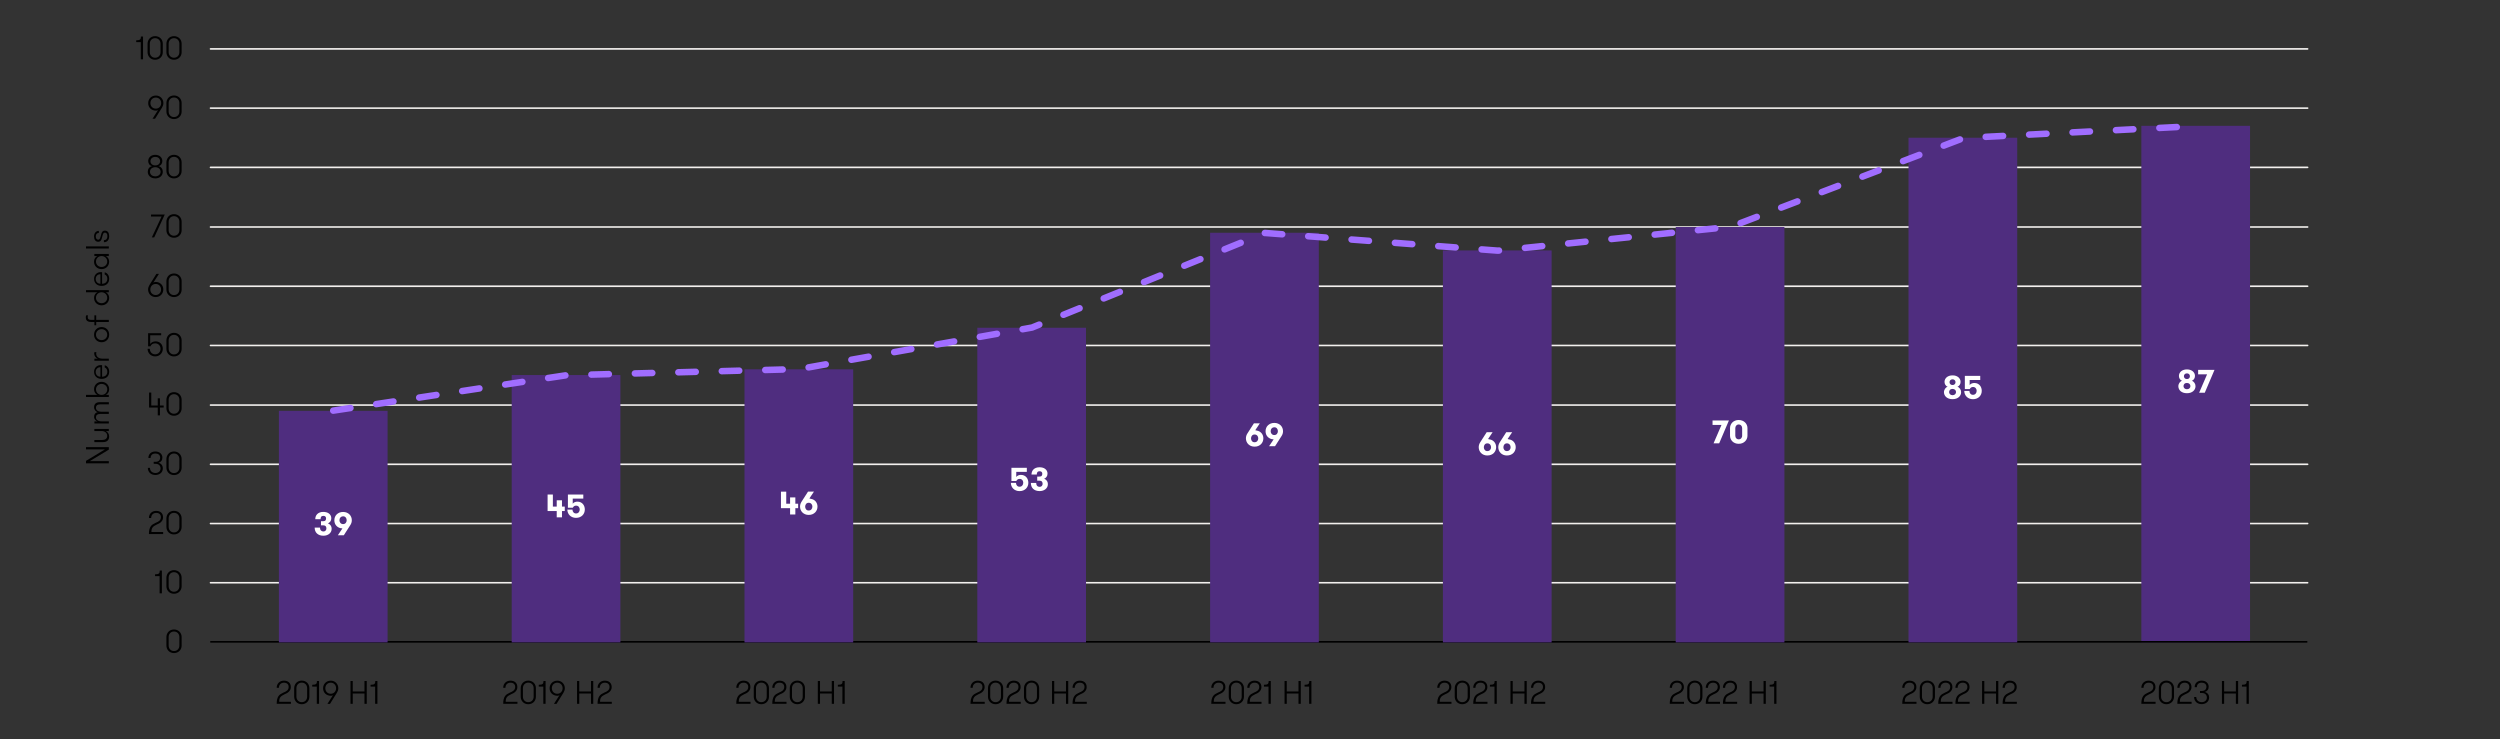 <?xml version="1.0" encoding="UTF-8"?>
<svg id="Layer_1" data-name="Layer 1" xmlns="http://www.w3.org/2000/svg" viewBox="0 0 1150 340">
  <rect x="0" y="0" width="1150" height="340" fill="#333333" stroke="none"/>
  <defs>
    <style>
      .cls-1 {
        stroke: #000;
      }

      .cls-1, .cls-2, .cls-3 {
        fill: none;
        stroke-linejoin: round;
      }

      .cls-1, .cls-3 {
        stroke-width: .75px;
      }

      .cls-4 {
        fill: #4f2d7f;
      }

      .cls-5 {
        fill: #fff;
      }

      .cls-2 {
        stroke: #a06dff;
        stroke-dasharray: 0 0 8 12;
        stroke-width: 3px;
      }

      .cls-2, .cls-3 {
        stroke-linecap: round;
      }

      .cls-3 {
        stroke: #f2f0ee;
      }
    </style>
  </defs>
  <path class="cls-3" d="m96.84,268.06h964.66m-964.66-27.24h964.66m-964.66-27.24h964.66m-964.66-27.24h964.66m-964.66-27.43h964.66m-964.66-27.24h964.66M96.84,104.42h964.66M96.84,76.99h964.66M96.84,49.74h964.66M96.84,22.5h964.66"/>
  <polygon class="cls-4" points="985.02 57.88 1035.02 57.88 1035.02 295.5 985.02 295.5 985.02 57.88 985.02 57.88"/>
  <line class="cls-1" x1="96.72" y1="295.24" x2="1061.37" y2="295.24"/>
  <g>
    <polygon class="cls-4" points="128.29 188.98 178.29 188.98 178.29 295.5 128.29 295.5 128.29 188.98 128.29 188.98"/>
    <g>
      <path class="cls-5" d="m147.19,242.68c0,.57.14,1.01.43,1.33.29.31.67.47,1.14.47s.79-.14,1.03-.42c.24-.28.36-.6.36-.96,0-.44-.12-.79-.34-1.06-.23-.26-.63-.4-1.2-.4h-.95v-1.88h.95c.54,0,.91-.12,1.1-.36.2-.24.29-.55.29-.93s-.11-.69-.34-.88c-.22-.19-.51-.29-.86-.29-.52,0-.87.14-1.06.42-.19.28-.28.65-.28,1.11h-2.43c0-.45.07-.88.22-1.28.14-.41.37-.76.67-1.07.3-.3.68-.55,1.15-.73.46-.19,1.02-.28,1.67-.28.48,0,.94.06,1.39.18s.83.3,1.17.55c.33.25.6.55.8.92s.3.8.3,1.29c0,.59-.15,1.09-.46,1.5-.31.41-.67.68-1.09.83.24.09.46.21.67.36.2.15.38.33.54.54.15.21.28.45.37.73.09.28.13.58.13.91,0,.5-.1.94-.31,1.33-.21.39-.48.72-.83.99-.35.27-.75.48-1.21.62s-.93.21-1.43.21c-.65,0-1.22-.09-1.72-.27-.5-.18-.92-.44-1.27-.77s-.61-.72-.78-1.18-.26-.97-.26-1.53h2.43Z"/>
      <path class="cls-5" d="m155.42,246.21l2.1-3.16c-.58,0-1.1-.1-1.56-.31-.46-.21-.85-.48-1.17-.81s-.57-.73-.74-1.17-.25-.92-.25-1.44.09-1.01.27-1.47c.18-.46.44-.87.79-1.21s.77-.62,1.27-.83c.5-.21,1.07-.31,1.7-.31s1.18.1,1.67.31.92.48,1.26.82c.34.35.61.75.79,1.21.18.46.28.95.28,1.47,0,.41-.06.8-.17,1.16-.12.36-.27.7-.47,1.01l-3.03,4.73h-2.73Zm2.4-8.69c-.26,0-.49.05-.7.14-.21.1-.38.22-.52.38-.15.16-.26.35-.34.57-.08.22-.12.45-.12.69s.04.48.12.7c.08.22.19.4.34.56.14.16.32.29.52.38.21.1.44.14.7.14.51,0,.91-.17,1.21-.52s.44-.77.44-1.27-.15-.91-.44-1.26-.7-.53-1.21-.53Z"/>
    </g>
  </g>
  <g>
    <polygon class="cls-4" points="235.38 172.52 285.38 172.52 285.38 295.5 235.38 295.5 235.38 172.52 235.38 172.52"/>
    <g>
      <path class="cls-5" d="m256.09,235.08h-4.2v-7.6h2.43v5.55h1.77v-2.9h2.42v2.9h1.28v2.05h-1.28v2.9h-2.42v-2.9Z"/>
      <path class="cls-5" d="m261.23,227.48h7.09v1.89h-4.86v2.34c.1-.16.23-.3.39-.42s.34-.22.53-.3.4-.14.6-.18c.2-.04.41-.06.61-.06.58,0,1.08.1,1.51.31s.79.48,1.07.82.5.73.64,1.16c.14.43.21.88.21,1.34,0,.52-.09,1.01-.28,1.48-.19.46-.45.87-.79,1.21-.34.35-.77.62-1.27.83-.5.21-1.07.31-1.7.31s-1.18-.1-1.67-.31c-.5-.2-.92-.48-1.26-.83s-.61-.75-.79-1.21c-.18-.46-.28-.95-.28-1.46h2.36c0,.49.15.91.44,1.26.29.35.7.53,1.21.53.26,0,.49-.05.7-.14s.38-.22.53-.39c.14-.17.26-.36.34-.58.08-.22.12-.46.12-.71s-.04-.47-.11-.68c-.07-.21-.18-.4-.33-.57-.14-.17-.32-.29-.52-.39-.21-.09-.44-.14-.7-.14-.36,0-.66.08-.91.24-.25.16-.45.4-.61.72h-2.26v-6.08Z"/>
    </g>
  </g>
  <g>
    <polygon class="cls-4" points="342.47 169.88 392.47 169.88 392.47 295.5 342.47 295.5 342.47 169.88 342.47 169.88"/>
    <g>
      <path class="cls-5" d="m363.44,233.76h-4.2v-7.6h2.43v5.55h1.77v-2.9h2.42v2.9h1.28v2.05h-1.28v2.9h-2.42v-2.9Z"/>
      <path class="cls-5" d="m372.02,236.86c-.62,0-1.18-.1-1.67-.31s-.92-.48-1.26-.83c-.34-.34-.61-.75-.79-1.21-.18-.46-.28-.95-.28-1.47,0-.4.06-.78.17-1.15.11-.36.27-.71.47-1.03l3.03-4.72h2.73l-2.1,3.15c.21.03.42.08.63.17.48.06.91.2,1.29.41.38.21.7.48.97.8.27.33.47.69.62,1.09.14.41.21.83.21,1.28,0,.52-.09,1.01-.28,1.47-.19.46-.45.86-.79,1.21-.35.34-.77.62-1.26.83s-1.06.31-1.69.31Zm0-2.03c.25,0,.48-.05.69-.14.21-.09.39-.22.53-.38s.26-.35.34-.57.12-.45.12-.69-.04-.48-.12-.7-.19-.4-.34-.56-.32-.29-.53-.38c-.21-.09-.44-.14-.69-.14-.51,0-.91.17-1.21.52-.29.35-.44.77-.44,1.27s.15.91.44,1.26c.29.35.7.52,1.21.52Z"/>
    </g>
  </g>
  <g>
    <polygon class="cls-4" points="449.56 150.77 499.56 150.77 499.56 295.5 449.56 295.5 449.56 150.77 449.56 150.77"/>
    <g>
      <path class="cls-5" d="m465.25,215.18h7.09v1.89h-4.86v2.34c.1-.16.23-.3.39-.42s.34-.22.53-.3c.2-.08.4-.14.6-.18.2-.04.41-.06.61-.06.58,0,1.08.1,1.51.31s.79.48,1.07.82.5.73.64,1.16c.14.44.21.88.21,1.34,0,.52-.09,1.01-.28,1.48-.19.46-.45.87-.79,1.21s-.77.62-1.27.83-1.07.31-1.7.31-1.18-.1-1.67-.31c-.5-.21-.92-.48-1.26-.83-.34-.34-.61-.75-.79-1.21-.18-.46-.28-.94-.28-1.45h2.36c0,.49.15.91.44,1.26.29.35.7.52,1.21.52.26,0,.49-.05.7-.14.21-.09.38-.22.53-.39.14-.17.26-.36.34-.58.08-.22.12-.46.12-.71s-.04-.47-.11-.68c-.07-.21-.18-.41-.33-.57-.14-.17-.32-.29-.52-.39s-.44-.14-.7-.14c-.36,0-.66.08-.91.24s-.45.4-.61.72h-2.26v-6.08Z"/>
      <path class="cls-5" d="m476.65,222.15c0,.57.14,1.01.43,1.33s.67.47,1.14.47.79-.14,1.03-.42c.24-.28.36-.6.36-.96,0-.44-.12-.79-.34-1.06-.23-.26-.63-.4-1.2-.4h-.95v-1.88h.95c.54,0,.91-.12,1.1-.36s.29-.55.29-.93c0-.4-.11-.7-.34-.88-.22-.19-.51-.29-.86-.29-.52,0-.87.14-1.06.42-.19.28-.28.65-.28,1.11h-2.43c0-.45.07-.88.22-1.28s.37-.76.67-1.06c.3-.31.68-.55,1.15-.74.46-.18,1.02-.28,1.67-.28.48,0,.94.06,1.39.18s.83.3,1.17.55.6.55.8.92c.2.37.3.8.3,1.29,0,.59-.15,1.09-.46,1.5-.31.41-.67.69-1.09.83.24.09.46.21.67.36.2.15.38.33.54.54.15.21.28.45.37.73s.13.58.13.91c0,.5-.1.95-.31,1.33s-.48.72-.83.99c-.35.27-.75.47-1.21.62-.46.14-.93.21-1.43.21-.65,0-1.22-.09-1.72-.27s-.92-.43-1.27-.76-.61-.73-.78-1.19-.26-.97-.26-1.53h2.43Z"/>
    </g>
  </g>
  <g>
    <polygon class="cls-4" points="556.65 107.07 606.65 107.07 606.65 295.5 556.65 295.5 556.65 107.07 556.65 107.07"/>
    <g>
      <path class="cls-5" d="m577.12,205.46c-.62,0-1.18-.1-1.67-.31s-.92-.48-1.26-.83c-.34-.34-.61-.75-.79-1.21-.18-.46-.28-.95-.28-1.47,0-.4.06-.78.17-1.15.11-.36.27-.71.47-1.03l3.03-4.72h2.73l-2.1,3.15c.21.03.42.08.63.17.48.06.91.2,1.29.41.38.21.7.48.97.8.27.33.47.69.62,1.09.14.41.21.83.21,1.28,0,.52-.09,1.01-.28,1.47-.19.46-.45.86-.79,1.21-.35.34-.77.62-1.26.83s-1.06.31-1.69.31Zm0-2.03c.25,0,.48-.05.69-.14.21-.09.39-.22.53-.38s.26-.35.34-.57.12-.45.12-.69-.04-.48-.12-.7-.19-.4-.34-.56-.32-.29-.53-.38c-.21-.09-.44-.14-.69-.14-.51,0-.91.17-1.21.52-.29.35-.44.77-.44,1.27s.15.91.44,1.26c.29.35.7.52,1.21.52Z"/>
      <path class="cls-5" d="m583.78,205.25l2.1-3.16c-.58,0-1.1-.1-1.56-.31-.46-.21-.85-.48-1.17-.81s-.57-.73-.74-1.17-.25-.92-.25-1.44.09-1.01.27-1.47c.18-.46.44-.87.79-1.21s.77-.62,1.27-.83c.5-.21,1.07-.31,1.7-.31s1.18.1,1.67.31.92.48,1.26.82c.34.35.61.75.79,1.21.18.46.28.95.28,1.47,0,.41-.06.8-.17,1.16-.12.36-.27.7-.47,1.01l-3.03,4.73h-2.73Zm2.4-8.69c-.26,0-.49.05-.7.14-.21.1-.38.22-.52.38-.15.16-.26.35-.34.57-.08.22-.12.45-.12.69s.04.48.12.7c.08.22.19.4.34.56.14.16.32.29.52.38.21.1.44.14.7.14.51,0,.91-.17,1.21-.52s.44-.77.44-1.27-.15-.91-.44-1.26-.7-.53-1.21-.53Z"/>
    </g>
  </g>
  <g>
    <polygon class="cls-4" points="663.74 115.2 713.74 115.2 713.74 295.5 663.74 295.5 663.74 115.2 663.74 115.2"/>
    <g>
      <path class="cls-5" d="m684.21,209.53c-.62,0-1.18-.1-1.67-.31-.5-.2-.92-.48-1.26-.83s-.61-.75-.79-1.21c-.18-.46-.28-.95-.28-1.47,0-.4.06-.78.17-1.15.11-.37.27-.71.47-1.03l3.03-4.73h2.73l-2.1,3.15c.21.03.42.09.63.17.48.06.91.19,1.29.4.38.21.7.48.97.8.27.33.47.69.62,1.1.14.4.21.83.21,1.28,0,.52-.09,1.01-.28,1.47-.19.46-.45.86-.79,1.21s-.77.62-1.26.83c-.5.21-1.06.31-1.69.31Zm0-2.03c.25,0,.48-.05.69-.14.21-.09.39-.22.53-.38s.26-.35.34-.57.12-.45.12-.69-.04-.48-.12-.7-.19-.4-.34-.56-.32-.29-.53-.38c-.21-.09-.44-.14-.69-.14-.51,0-.91.17-1.21.52-.29.35-.44.77-.44,1.27s.15.91.44,1.26.7.52,1.21.52Z"/>
      <path class="cls-5" d="m693.21,209.53c-.62,0-1.18-.1-1.67-.31-.5-.2-.92-.48-1.26-.83s-.61-.75-.79-1.21c-.18-.46-.28-.95-.28-1.47,0-.4.06-.78.17-1.15.11-.37.27-.71.47-1.03l3.03-4.73h2.73l-2.1,3.15c.21.03.42.09.63.17.48.06.91.19,1.29.4.38.21.7.48.97.8.27.33.47.69.62,1.1.14.4.21.83.21,1.28,0,.52-.09,1.01-.28,1.47-.19.46-.45.86-.79,1.21s-.77.62-1.26.83c-.5.21-1.06.31-1.69.31Zm0-2.03c.25,0,.48-.05.69-.14.21-.09.39-.22.53-.38s.26-.35.34-.57.12-.45.12-.69-.04-.48-.12-.7-.19-.4-.34-.56-.32-.29-.53-.38c-.21-.09-.44-.14-.69-.14-.51,0-.91.17-1.21.52-.29.35-.44.77-.44,1.27s.15.91.44,1.26.7.52,1.21.52Z"/>
    </g>
  </g>
  <g>
    <polygon class="cls-4" points="770.83 104.42 820.83 104.42 820.83 295.5 770.83 295.5 770.83 104.42 770.83 104.42"/>
    <g>
      <path class="cls-5" d="m795.3,193.42l-4.47,10.5h-2.59l3.65-8.46h-4.12v-2.04h7.54Z"/>
      <path class="cls-5" d="m795.81,196.95c0-.51.09-.99.28-1.44.18-.45.45-.85.79-1.19.34-.35.76-.62,1.26-.82s1.05-.3,1.66-.3,1.16.1,1.66.3.92.47,1.27.82c.35.34.62.74.81,1.19.19.45.29.93.29,1.44v3.45c0,.51-.09.99-.29,1.44-.19.45-.46.85-.81,1.19-.35.34-.77.62-1.27.82s-1.05.3-1.66.3-1.16-.1-1.66-.3-.92-.47-1.26-.82-.61-.74-.79-1.19c-.19-.45-.28-.93-.28-1.44v-3.45Zm5.58,0c0-.23-.04-.45-.11-.65-.07-.21-.18-.38-.31-.54-.13-.15-.3-.28-.5-.37s-.42-.13-.66-.13-.46.04-.65.13c-.19.09-.36.21-.5.37-.13.16-.24.33-.31.54-.07.21-.11.42-.11.65v3.45c0,.23.04.45.11.65.07.21.17.39.31.54.14.16.3.28.5.37.2.09.41.13.65.13s.46-.04.66-.13c.2-.09.37-.21.5-.37.13-.15.24-.33.31-.54.08-.2.11-.42.11-.65v-3.45Z"/>
    </g>
  </g>
  <g>
    <polygon class="cls-4" points="877.92 63.36 927.92 63.36 927.92 295.5 877.92 295.5 877.92 63.36 877.92 63.36"/>
    <g>
      <path class="cls-5" d="m898.18,183.62c-.63,0-1.19-.08-1.68-.25s-.9-.4-1.24-.69c-.33-.29-.59-.63-.77-1.03-.18-.39-.27-.81-.27-1.25,0-.28.04-.55.13-.82.08-.27.2-.51.35-.74.15-.22.33-.42.53-.58s.43-.28.68-.35c-.45-.17-.8-.46-1.05-.88s-.38-.87-.38-1.35c0-.41.08-.8.25-1.16.17-.36.41-.68.72-.96.32-.27.7-.49,1.16-.65s.98-.24,1.57-.24,1.1.08,1.55.24.84.38,1.16.65c.31.28.55.6.72.96.17.37.25.75.25,1.16,0,.48-.12.93-.38,1.35s-.6.71-1.05.88c.25.08.48.2.68.37s.38.36.53.58c.15.22.27.46.35.73s.12.54.12.82c0,.43-.09.84-.26,1.22-.18.38-.43.73-.77,1.02-.33.3-.75.53-1.23.71-.49.17-1.04.26-1.67.26Zm0-1.83c.25,0,.47-.04.67-.12.19-.08.36-.19.5-.32.13-.13.24-.29.31-.46s.11-.35.11-.54-.04-.37-.1-.55c-.07-.17-.17-.33-.31-.46s-.3-.24-.5-.32-.42-.12-.67-.12c-.52,0-.92.14-1.19.43s-.41.63-.41,1.02c0,.19.04.37.11.55.08.18.18.33.31.46.14.13.3.24.5.31.2.08.42.12.67.12Zm0-4.68c.43,0,.77-.13,1-.39.24-.26.36-.57.36-.92s-.12-.66-.36-.92c-.24-.26-.58-.39-1-.39s-.79.13-1.04.39c-.24.26-.36.56-.36.92s.12.65.36.92c.24.26.58.39,1.04.39Z"/>
      <path class="cls-5" d="m903.82,172.9h7.09v1.89h-4.86v2.34c.1-.16.23-.3.39-.42s.34-.22.53-.3.4-.14.6-.18c.2-.04.41-.06.61-.06.58,0,1.08.1,1.51.31s.79.48,1.07.82.5.73.64,1.16c.14.43.21.88.21,1.34,0,.52-.09,1.01-.28,1.48-.19.46-.45.87-.79,1.21-.34.35-.77.62-1.27.83-.5.21-1.07.31-1.7.31s-1.18-.1-1.67-.31c-.5-.2-.92-.48-1.26-.83s-.61-.75-.79-1.21c-.18-.46-.28-.95-.28-1.46h2.36c0,.49.15.91.44,1.26.29.35.7.53,1.21.53.26,0,.49-.05.7-.14s.38-.22.53-.39c.14-.17.26-.36.34-.58.08-.22.12-.46.12-.71s-.04-.47-.11-.68c-.07-.21-.18-.4-.33-.57-.14-.17-.32-.29-.52-.39-.21-.09-.44-.14-.7-.14-.36,0-.66.08-.91.24-.25.16-.45.4-.61.72h-2.26v-6.08Z"/>
    </g>
  </g>
  <g>
    <path class="cls-5" d="m1006,180.88c-.63,0-1.19-.08-1.68-.25s-.9-.4-1.24-.69c-.33-.29-.59-.63-.77-1.03-.18-.39-.27-.81-.27-1.25,0-.28.04-.55.13-.82.08-.27.2-.51.35-.74.15-.22.33-.42.53-.58s.43-.28.68-.35c-.45-.17-.8-.46-1.05-.88s-.38-.87-.38-1.35c0-.41.08-.8.25-1.16.17-.36.41-.68.72-.96.32-.27.7-.49,1.16-.65s.98-.24,1.57-.24,1.1.08,1.55.24.84.38,1.16.65c.31.28.55.6.72.96.17.37.25.75.25,1.16,0,.48-.12.93-.38,1.35s-.6.71-1.05.88c.25.08.48.2.68.37s.38.36.53.58c.15.22.27.46.35.73s.12.54.12.82c0,.43-.09.84-.26,1.22-.18.38-.43.73-.77,1.02-.33.3-.75.53-1.23.71-.49.17-1.04.26-1.67.26Zm0-1.83c.25,0,.47-.04.67-.12.19-.08.36-.19.5-.32.13-.13.24-.29.31-.46s.11-.35.11-.54-.04-.37-.1-.55c-.07-.17-.17-.33-.31-.46s-.3-.24-.5-.32-.42-.12-.67-.12c-.52,0-.92.14-1.19.43s-.41.63-.41,1.02c0,.19.04.37.11.55.08.18.18.33.31.46.14.13.3.24.5.31.2.08.42.12.67.12Zm0-4.68c.43,0,.77-.13,1-.39.24-.26.36-.57.36-.92s-.12-.66-.36-.92c-.24-.26-.58-.39-1-.39s-.79.13-1.04.39c-.24.26-.36.56-.36.92s.12.65.36.92c.24.26.58.39,1.04.39Z"/>
    <path class="cls-5" d="m1018.67,170.15l-4.47,10.5h-2.59l3.65-8.46h-4.12v-2.04h7.54Z"/>
  </g>
  <g>
    <path d="m76.55,293.04c0-.47.08-.92.25-1.34s.4-.79.7-1.11c.3-.31.66-.56,1.09-.75.43-.18.91-.28,1.44-.28s1.01.09,1.45.28c.44.19.8.44,1.11.75.31.32.54.69.71,1.11s.25.87.25,1.34v3.91c0,.47-.08.92-.25,1.34s-.4.79-.71,1.1c-.31.32-.67.57-1.11.75-.44.19-.92.28-1.45.28s-1.01-.09-1.44-.28c-.43-.18-.79-.43-1.09-.75-.3-.31-.53-.68-.7-1.1s-.25-.87-.25-1.34v-3.91Zm5.96,0c0-.35-.06-.68-.17-.99-.12-.31-.28-.58-.5-.81-.22-.23-.48-.41-.78-.55-.31-.13-.65-.2-1.03-.2s-.72.07-1.02.2c-.3.13-.56.32-.77.55-.21.23-.38.5-.49.81-.12.31-.17.64-.17.99v3.91c0,.35.06.68.17.98.11.31.28.57.49.8.21.23.47.41.77.55.3.14.64.2,1.02.2s.72-.07,1.03-.2c.3-.13.56-.32.78-.55.21-.23.38-.5.5-.8.11-.3.17-.63.17-.98v-3.91Z"/>
    <g>
      <path d="m71.32,264.19c.46,0,.83-.03,1.12-.1.28-.07.5-.17.66-.3.16-.13.26-.31.31-.53.06-.22.08-.49.08-.81h.98v10.5h-1.05v-7.92h-2.1v-.84Z"/>
      <path d="m76.55,265.75c0-.47.08-.92.25-1.34.17-.42.4-.79.7-1.11.3-.32.66-.57,1.09-.75.43-.19.91-.28,1.44-.28s1.01.09,1.45.28c.44.18.8.43,1.11.75.31.31.54.68.71,1.11.17.43.25.87.25,1.34v3.92c0,.47-.08.92-.25,1.33s-.4.79-.71,1.1c-.31.31-.67.57-1.11.75s-.92.28-1.45.28-1.01-.09-1.44-.28-.79-.44-1.09-.75c-.3-.32-.53-.68-.7-1.1s-.25-.87-.25-1.33v-3.92Zm5.96,0c0-.35-.06-.68-.17-.99-.12-.31-.28-.58-.5-.81-.22-.23-.48-.41-.78-.55-.31-.13-.65-.2-1.03-.2s-.72.07-1.02.2c-.3.13-.56.32-.77.55-.21.23-.38.5-.49.81-.12.31-.17.64-.17.99v3.92c0,.35.06.68.17.98.11.3.28.57.49.8.21.23.47.41.77.55.3.14.64.2,1.02.2s.72-.07,1.03-.2c.3-.13.56-.32.78-.55.21-.23.38-.5.5-.8.11-.3.17-.63.17-.98v-3.92Z"/>
    </g>
    <g>
      <path d="m68.72,243.59c.13-.56.32-1.03.58-1.42.26-.39.58-.71.98-.96.39-.26.84-.5,1.35-.73.31-.13.61-.27.9-.41.29-.14.54-.31.77-.51.22-.2.4-.43.52-.7.13-.27.19-.59.19-.98,0-.6-.19-1.07-.57-1.42-.38-.35-.91-.53-1.59-.53-.35,0-.67.06-.95.17-.28.11-.52.27-.73.47-.21.21-.36.45-.47.74-.11.29-.17.61-.17.97h-1.02c0-.49.08-.94.25-1.34s.4-.75.7-1.04c.29-.29.65-.51,1.05-.67s.85-.23,1.33-.23.92.07,1.31.2c.39.13.73.33,1,.58.27.25.49.57.64.94.15.37.22.79.22,1.25,0,.49-.1.92-.28,1.28-.19.36-.43.67-.71.93-.28.26-.59.48-.93.65-.34.17-.65.32-.94.44-.49.23-.9.46-1.22.67-.32.22-.57.46-.76.72-.19.26-.32.56-.4.89-.08.33-.11.73-.11,1.18h5.4v.93h-6.55c0-.82.06-1.51.19-2.07Z"/>
      <path d="m76.55,238.46c0-.47.08-.92.25-1.34.17-.42.4-.79.7-1.11.3-.32.66-.57,1.09-.75.43-.19.91-.28,1.44-.28s1.01.09,1.45.28c.44.18.8.43,1.11.75.31.31.54.68.71,1.11.17.43.25.87.25,1.34v3.92c0,.47-.08.92-.25,1.33s-.4.79-.71,1.1c-.31.31-.67.57-1.11.75s-.92.28-1.45.28-1.01-.09-1.44-.28-.79-.44-1.09-.75c-.3-.32-.53-.68-.7-1.1s-.25-.87-.25-1.33v-3.92Zm5.96,0c0-.35-.06-.68-.17-.99-.12-.31-.28-.58-.5-.81-.22-.23-.48-.41-.78-.55-.31-.13-.65-.2-1.03-.2s-.72.07-1.02.2c-.3.13-.56.32-.77.55-.21.23-.38.5-.49.81-.12.31-.17.64-.17.99v3.92c0,.35.06.68.17.98.11.3.28.57.49.8.21.23.47.41.77.55.3.14.64.2,1.02.2s.72-.07,1.03-.2c.3-.13.56-.32.78-.55.21-.23.38-.5.5-.8.11-.3.17-.63.17-.98v-3.92Z"/>
    </g>
    <g>
      <path d="m68.99,215.24c0,.36.06.68.19.97.12.28.3.53.52.73.22.21.48.36.79.47.31.11.64.17,1,.17s.69-.05.98-.16c.29-.11.54-.25.75-.44.21-.19.36-.41.47-.67.11-.25.17-.53.17-.82,0-.62-.2-1.13-.59-1.53-.4-.4-.99-.6-1.78-.6h-.79v-.92h.79c.73,0,1.27-.18,1.64-.54.36-.36.54-.83.54-1.4s-.2-1.05-.59-1.38-.92-.5-1.58-.5c-.74,0-1.3.19-1.67.57s-.56.88-.56,1.5h-1.02c0-.45.08-.86.23-1.23.15-.37.37-.69.65-.95.28-.26.62-.47,1.01-.61.39-.15.82-.22,1.3-.22s.9.07,1.3.2c.39.13.74.33,1.03.57s.52.54.68.89c.17.35.25.73.25,1.15,0,.62-.16,1.14-.49,1.56-.33.42-.77.7-1.34.84.62.15,1.11.45,1.48.89.36.45.55,1,.55,1.67,0,.45-.08.86-.25,1.24-.17.38-.41.7-.72.96s-.67.47-1.09.62c-.42.15-.88.23-1.37.23s-.93-.08-1.36-.23c-.43-.15-.79-.37-1.1-.65s-.56-.63-.73-1.04c-.18-.4-.27-.86-.27-1.37h1.02Z"/>
      <path d="m76.55,211.16c0-.47.08-.92.25-1.34.17-.42.4-.79.7-1.11.3-.32.66-.57,1.09-.75.43-.19.91-.28,1.44-.28s1.01.09,1.45.28c.44.18.8.43,1.11.75.31.31.54.68.71,1.11.17.43.25.87.25,1.34v3.92c0,.47-.08.92-.25,1.33s-.4.79-.71,1.1c-.31.31-.67.57-1.11.75s-.92.28-1.45.28-1.01-.09-1.44-.28-.79-.44-1.09-.75c-.3-.32-.53-.68-.7-1.1s-.25-.87-.25-1.33v-3.92Zm5.96,0c0-.35-.06-.68-.17-.99-.12-.31-.28-.58-.5-.81-.22-.23-.48-.41-.78-.55-.31-.13-.65-.2-1.03-.2s-.72.07-1.02.2c-.3.13-.56.32-.77.55-.21.23-.38.5-.49.81-.12.31-.17.64-.17.99v3.92c0,.35.06.68.17.98.11.3.28.57.49.8.21.23.47.41.77.55.3.14.64.2,1.02.2s.72-.07,1.03-.2c.3-.13.56-.32.78-.55.21-.23.38-.5.5-.8.11-.3.17-.63.17-.98v-3.92Z"/>
    </g>
    <g>
      <path d="m72.56,187.47h-3.99v-6.9h1.02v5.97h2.97v-3.32h1.02v3.32h1.71v.93h-1.71v3.6h-1.02v-3.6Z"/>
      <path d="m76.55,183.87c0-.47.08-.92.25-1.34.17-.42.4-.79.7-1.11.3-.32.66-.57,1.09-.75.43-.19.91-.28,1.44-.28s1.01.09,1.45.28c.44.18.8.43,1.11.75.31.31.54.68.71,1.11.17.43.25.87.25,1.34v3.92c0,.47-.08.92-.25,1.33s-.4.79-.71,1.1c-.31.31-.67.57-1.11.75s-.92.28-1.45.28-1.01-.09-1.44-.28-.79-.44-1.09-.75c-.3-.32-.53-.68-.7-1.1s-.25-.87-.25-1.33v-3.92Zm5.96,0c0-.35-.06-.68-.17-.99-.12-.31-.28-.58-.5-.81-.22-.23-.48-.41-.78-.55-.31-.13-.65-.2-1.03-.2s-.72.07-1.02.2c-.3.13-.56.32-.77.55-.21.23-.38.5-.49.81-.12.31-.17.64-.17.99v3.92c0,.35.06.68.17.98.11.3.28.57.49.8.21.23.47.41.77.55.3.14.64.2,1.02.2s.72-.07,1.03-.2c.3-.13.56-.32.78-.55.21-.23.38-.5.5-.8.11-.3.17-.63.17-.98v-3.92Z"/>
    </g>
    <g>
      <path d="m68.14,153.28h6v.93h-5.05v4.09c.11-.21.25-.4.43-.55.18-.16.38-.29.6-.4.22-.1.45-.18.7-.24.24-.05.48-.08.71-.08.54,0,1.02.09,1.43.27.41.18.76.43,1.05.73.29.31.5.68.65,1.1.15.42.23.86.23,1.33s-.08.92-.25,1.33c-.17.42-.4.79-.71,1.11-.3.32-.67.57-1.1.76-.43.18-.92.28-1.46.28s-1.01-.09-1.43-.28c-.43-.18-.79-.44-1.1-.76-.31-.32-.54-.69-.7-1.11-.17-.42-.25-.86-.25-1.33h1.03c0,.35.06.68.17.98.11.31.28.57.49.8.22.23.47.41.77.55.3.13.64.2,1.01.2s.72-.07,1.03-.2.57-.32.79-.55c.21-.23.38-.5.5-.8.11-.3.17-.63.17-.98s-.06-.67-.17-.98c-.12-.31-.28-.58-.5-.8-.21-.23-.48-.41-.79-.54-.31-.14-.65-.2-1.03-.2-.51,0-.95.12-1.31.34-.37.23-.65.57-.85,1.02h-1.08v-6.03Z"/>
      <path d="m76.55,156.58c0-.47.08-.92.25-1.34.17-.42.4-.79.7-1.11.3-.31.66-.56,1.09-.75s.91-.28,1.44-.28,1.01.09,1.45.28.8.44,1.11.75.54.69.71,1.11c.17.43.25.87.25,1.34v3.92c0,.47-.08.92-.25,1.33-.17.42-.4.79-.71,1.1s-.67.57-1.11.75c-.44.19-.92.28-1.45.28s-1.01-.09-1.44-.28c-.43-.18-.79-.44-1.09-.75-.3-.31-.53-.68-.7-1.1-.17-.42-.25-.86-.25-1.33v-3.92Zm5.96,0c0-.35-.06-.68-.17-.99-.12-.31-.28-.58-.5-.81-.22-.23-.48-.41-.78-.55-.31-.14-.65-.2-1.03-.2s-.72.07-1.02.2c-.3.13-.56.32-.77.55s-.38.5-.49.81c-.12.31-.17.64-.17.99v3.92c0,.35.06.68.17.98.11.31.28.57.49.8s.47.41.77.55c.3.14.64.2,1.02.2s.72-.07,1.03-.2c.3-.13.56-.32.78-.55.21-.23.38-.5.5-.8.11-.3.17-.63.17-.98v-3.92Z"/>
    </g>
    <g>
      <path d="m71.6,136.65c-.53,0-1.01-.09-1.43-.28-.43-.19-.79-.44-1.1-.76-.31-.32-.54-.69-.7-1.11-.17-.42-.25-.86-.25-1.33,0-.37.05-.72.16-1.06.1-.33.25-.65.43-.94l3.23-5.19h1.18l-2.58,4.04c.11-.11.26-.19.46-.25.2-.06.4-.08.6-.08.53,0,1.01.09,1.45.28s.8.44,1.11.75.54.69.71,1.11c.17.43.25.87.25,1.34s-.08.92-.25,1.33-.4.79-.71,1.11c-.31.32-.67.57-1.11.76-.44.18-.92.28-1.45.28Zm0-.94c.38,0,.72-.07,1.03-.2.3-.14.57-.32.79-.55.22-.23.39-.5.5-.8.11-.3.17-.63.17-.98s-.06-.67-.17-.98c-.12-.31-.28-.58-.5-.82-.22-.23-.48-.42-.79-.56-.31-.13-.65-.2-1.03-.2s-.71.07-1.01.2c-.31.14-.56.32-.78.56-.22.23-.38.51-.5.82-.12.31-.17.64-.17.98s.06.68.17.98c.11.31.28.57.5.8.21.23.47.41.78.55.31.13.64.2,1.01.2Z"/>
      <path d="m76.55,129.28c0-.47.08-.92.25-1.34.17-.42.4-.79.7-1.11.3-.31.66-.56,1.09-.75s.91-.28,1.44-.28,1.01.09,1.45.28.8.44,1.11.75.54.69.71,1.11c.17.43.25.87.25,1.34v3.92c0,.47-.08.92-.25,1.33-.17.42-.4.79-.71,1.1s-.67.57-1.11.75c-.44.19-.92.28-1.45.28s-1.01-.09-1.44-.28c-.43-.18-.79-.44-1.09-.75-.3-.31-.53-.68-.7-1.1-.17-.42-.25-.86-.25-1.33v-3.92Zm5.96,0c0-.35-.06-.68-.17-.99-.12-.31-.28-.58-.5-.81-.22-.23-.48-.41-.78-.55-.31-.14-.65-.2-1.03-.2s-.72.07-1.02.2c-.3.13-.56.32-.77.55s-.38.5-.49.81c-.12.31-.17.64-.17.99v3.92c0,.35.06.68.17.98.11.31.28.57.49.8s.47.41.77.55c.3.14.64.2,1.02.2s.72-.07,1.03-.2c.3-.13.56-.32.78-.55.21-.23.38-.5.5-.8.11-.3.17-.63.17-.98v-3.92Z"/>
    </g>
    <g>
      <path d="m75.79,98.69l-4.84,10.5h-1.1l4.47-9.57h-4.85v-.93h6.31Z"/>
      <path d="m76.55,101.99c0-.47.08-.92.25-1.34.17-.42.4-.79.7-1.11.3-.31.66-.56,1.09-.75s.91-.28,1.44-.28,1.01.09,1.45.28.8.44,1.11.75.54.69.71,1.11c.17.43.25.87.25,1.34v3.92c0,.47-.08.92-.25,1.33-.17.42-.4.79-.71,1.1s-.67.57-1.11.75c-.44.19-.92.28-1.45.28s-1.01-.09-1.44-.28c-.43-.18-.79-.44-1.09-.75-.3-.31-.53-.68-.7-1.1-.17-.42-.25-.86-.25-1.33v-3.92Zm5.96,0c0-.35-.06-.68-.17-.99-.12-.31-.28-.58-.5-.81-.22-.23-.48-.41-.78-.55-.31-.14-.65-.2-1.03-.2s-.72.07-1.02.2c-.3.13-.56.32-.77.55s-.38.5-.49.81c-.12.31-.17.64-.17.99v3.92c0,.35.06.68.17.98.11.31.28.57.49.8s.47.41.77.55c.3.14.64.2,1.02.2s.72-.07,1.03-.2c.3-.13.56-.32.78-.55.21-.23.38-.5.5-.8.11-.3.17-.63.17-.98v-3.92Z"/>
    </g>
    <g>
      <path d="m71.44,82.06c-.54,0-1.02-.08-1.45-.23-.42-.16-.79-.37-1.09-.65-.3-.27-.53-.6-.69-.97-.16-.37-.24-.77-.24-1.2,0-.29.04-.58.12-.85s.2-.54.37-.77.37-.43.61-.59c.24-.17.52-.29.85-.37-.6-.17-1.04-.47-1.32-.9-.28-.43-.42-.91-.42-1.44,0-.4.07-.77.22-1.12.15-.35.37-.66.65-.92.28-.26.62-.46,1.02-.61s.85-.22,1.37-.22.95.08,1.35.23c.4.15.74.35,1.02.61.28.25.49.56.65.91.15.35.22.73.22,1.12,0,.53-.14,1.01-.42,1.44s-.72.73-1.32.9c.33.08.61.2.85.37.24.16.44.36.61.6.17.24.29.49.37.77.08.28.12.56.12.85,0,.42-.08.81-.24,1.19-.16.37-.39.69-.69.97-.3.28-.66.49-1.09.65-.43.16-.9.24-1.43.24Zm0-.94c.37,0,.71-.06,1-.17.3-.11.56-.26.77-.44.21-.18.37-.4.49-.66.11-.26.17-.53.17-.83s-.06-.56-.17-.82c-.11-.26-.27-.48-.48-.67-.21-.19-.47-.34-.77-.45-.3-.11-.64-.17-1.02-.17s-.73.06-1.04.17c-.3.11-.55.26-.76.44-.21.19-.37.41-.48.66-.11.25-.16.53-.16.83s.06.58.17.83c.11.25.28.48.49.67s.47.34.77.44.64.16,1.02.16Zm0-5.04c.7,0,1.25-.19,1.63-.56.39-.37.58-.83.58-1.38s-.2-1.03-.59-1.4-.94-.56-1.63-.56-1.23.19-1.63.56c-.4.37-.59.84-.59,1.41s.2,1.01.58,1.38c.39.37.94.56,1.64.56Z"/>
      <path d="m76.55,74.69c0-.47.08-.92.25-1.34.17-.42.4-.79.7-1.11.3-.31.66-.56,1.09-.75s.91-.28,1.44-.28,1.01.09,1.45.28.8.44,1.11.75.54.69.71,1.11c.17.43.25.87.25,1.34v3.92c0,.47-.08.92-.25,1.33-.17.42-.4.79-.71,1.1s-.67.57-1.11.75c-.44.19-.92.28-1.45.28s-1.01-.09-1.44-.28c-.43-.18-.79-.44-1.09-.75-.3-.31-.53-.68-.7-1.1-.17-.42-.25-.86-.25-1.33v-3.92Zm5.96,0c0-.35-.06-.68-.17-.99-.12-.31-.28-.58-.5-.81-.22-.23-.48-.41-.78-.55-.31-.14-.65-.2-1.03-.2s-.72.07-1.02.2c-.3.13-.56.32-.77.55s-.38.5-.49.81c-.12.31-.17.64-.17.99v3.92c0,.35.06.68.17.98.11.31.28.57.49.8s.47.41.77.55c.3.14.64.2,1.02.2s.72-.07,1.03-.2c.3-.13.56-.32.78-.55.21-.23.38-.5.5-.8.11-.3.17-.63.17-.98v-3.92Z"/>
    </g>
    <g>
      <path d="m71.68,43.94c.52,0,1,.09,1.43.28.43.19.8.44,1.1.76.3.32.54.69.7,1.11.17.42.25.87.25,1.33,0,.37-.05.72-.16,1.06s-.25.65-.43.94l-3.23,5.19h-1.18l2.58-4.04c-.1.11-.24.19-.42.25-.18.06-.35.08-.52.08-.55,0-1.05-.09-1.5-.27-.45-.18-.83-.42-1.15-.73s-.56-.68-.73-1.1c-.17-.42-.25-.88-.25-1.37s.08-.92.25-1.33.4-.79.71-1.11c.3-.32.67-.57,1.11-.76.44-.18.92-.28,1.45-.28Zm0,.94c-.38,0-.72.07-1.03.2-.31.14-.57.32-.79.55-.22.23-.39.5-.5.81-.12.31-.17.64-.17.98s.06.68.17.98c.11.31.28.58.5.81.22.24.48.42.79.56.3.13.65.2,1.03.2s.71-.07,1.01-.2c.3-.14.56-.32.78-.56.21-.23.38-.5.5-.81.11-.3.17-.63.17-.98s-.06-.67-.17-.98c-.12-.31-.28-.58-.5-.81-.21-.23-.48-.41-.78-.55-.31-.13-.64-.2-1.01-.2Z"/>
      <path d="m76.55,47.4c0-.47.08-.92.25-1.34.17-.42.4-.79.7-1.11.3-.31.66-.56,1.09-.75s.91-.28,1.44-.28,1.01.09,1.45.28.8.44,1.11.75.54.69.71,1.11c.17.43.25.87.25,1.34v3.92c0,.47-.08.92-.25,1.33-.17.42-.4.79-.71,1.1s-.67.57-1.11.75c-.44.19-.92.28-1.45.28s-1.01-.09-1.44-.28c-.43-.18-.79-.44-1.09-.75-.3-.31-.53-.68-.7-1.1-.17-.42-.25-.86-.25-1.33v-3.92Zm5.96,0c0-.35-.06-.68-.17-.99-.12-.31-.28-.58-.5-.81-.22-.23-.48-.41-.78-.55-.31-.14-.65-.2-1.03-.2s-.72.07-1.02.2c-.3.13-.56.32-.77.55s-.38.5-.49.81c-.12.31-.17.64-.17.99v3.92c0,.35.06.68.17.98.11.31.28.57.49.8s.47.41.77.55c.3.14.64.2,1.02.2s.72-.07,1.03-.2c.3-.13.56-.32.78-.55.21-.23.38-.5.5-.8.11-.3.17-.63.17-.98v-3.92Z"/>
    </g>
    <g>
      <path d="m62.65,18.55c.46,0,.83-.03,1.12-.1.28-.06.5-.17.66-.3.16-.13.26-.31.31-.53.06-.22.08-.49.08-.81h.98v10.5h-1.05v-7.92h-2.1v-.84Z"/>
      <path d="m67.88,20.11c0-.47.08-.92.25-1.34.17-.42.4-.79.7-1.11.3-.31.66-.56,1.09-.75s.91-.28,1.44-.28,1.01.09,1.45.28.8.44,1.11.75.54.69.71,1.11c.17.43.25.87.25,1.34v3.92c0,.47-.08.92-.25,1.33-.17.42-.4.79-.71,1.1s-.67.57-1.11.75c-.44.19-.92.28-1.45.28s-1.01-.09-1.44-.28c-.43-.18-.79-.44-1.09-.75-.3-.31-.53-.68-.7-1.1-.17-.42-.25-.86-.25-1.33v-3.92Zm5.96,0c0-.35-.06-.68-.17-.99-.12-.31-.28-.58-.5-.81-.22-.23-.48-.41-.78-.55-.31-.14-.65-.2-1.03-.2s-.72.07-1.02.2c-.3.13-.56.32-.77.55s-.38.5-.49.81c-.12.31-.17.64-.17.99v3.92c0,.35.06.68.17.98.11.31.28.57.49.8s.47.41.77.55c.3.14.64.2,1.02.2s.72-.07,1.03-.2c.3-.13.56-.32.78-.55.21-.23.38-.5.5-.8.11-.3.17-.63.17-.98v-3.92Z"/>
      <path d="m76.55,20.11c0-.47.08-.92.25-1.34.17-.42.4-.79.7-1.11.3-.31.66-.56,1.09-.75s.91-.28,1.44-.28,1.01.09,1.45.28.8.44,1.11.75.54.69.71,1.11c.17.43.25.87.25,1.34v3.92c0,.47-.08.92-.25,1.33-.17.42-.4.79-.71,1.1s-.67.57-1.11.75c-.44.19-.92.28-1.45.28s-1.01-.09-1.44-.28c-.43-.18-.79-.44-1.09-.75-.3-.31-.53-.68-.7-1.1-.17-.42-.25-.86-.25-1.33v-3.92Zm5.96,0c0-.35-.06-.68-.17-.99-.12-.31-.28-.58-.5-.81-.22-.23-.48-.41-.78-.55-.31-.14-.65-.2-1.03-.2s-.72.07-1.02.2c-.3.13-.56.32-.77.55s-.38.5-.49.81c-.12.31-.17.64-.17.99v3.92c0,.35.06.68.17.98.11.31.28.57.49.8s.47.41.77.55c.3.14.64.2,1.02.2s.72-.07,1.03-.2c.3-.13.56-.32.78-.55.21-.23.38-.5.5-.8.11-.3.17-.63.17-.98v-3.92Z"/>
    </g>
  </g>
  <g>
    <path d="m127.49,321.69c.13-.56.32-1.03.58-1.42.26-.39.58-.71.97-.96.39-.25.84-.5,1.35-.73.31-.13.61-.27.9-.41s.54-.32.76-.51c.22-.19.4-.43.53-.7.13-.27.2-.59.2-.97,0-.6-.19-1.07-.57-1.42s-.91-.53-1.59-.53c-.35,0-.67.06-.95.17-.28.11-.52.27-.73.47s-.36.45-.47.73c-.11.29-.17.61-.17.97h-1.02c0-.49.08-.94.25-1.34.17-.4.4-.75.7-1.04s.65-.51,1.05-.67c.41-.16.85-.23,1.33-.23s.92.07,1.31.2c.39.13.73.33,1,.58.27.25.49.57.64.94.15.37.22.79.22,1.25,0,.49-.09.92-.29,1.27-.19.36-.43.67-.71.93-.29.26-.6.48-.93.65s-.65.32-.94.44c-.49.23-.89.46-1.21.67s-.58.46-.76.72c-.19.26-.32.56-.4.89-.08.34-.11.73-.11,1.18h5.4v.93h-6.55c0-.82.06-1.51.2-2.07Z"/>
    <path d="m135.32,316.56c0-.47.08-.92.25-1.34s.4-.79.7-1.11c.3-.31.67-.56,1.09-.75.43-.18.91-.28,1.44-.28s1.01.09,1.45.28c.43.19.8.44,1.11.75.3.32.54.69.7,1.11.17.42.25.87.25,1.34v3.91c0,.47-.08.92-.25,1.34-.16.42-.4.79-.7,1.1-.31.32-.68.57-1.11.75-.44.19-.92.28-1.45.28s-1.01-.09-1.44-.28c-.43-.18-.79-.43-1.09-.75-.3-.31-.53-.68-.7-1.1s-.25-.87-.25-1.34v-3.91Zm5.96,0c0-.35-.06-.68-.17-.99-.11-.31-.28-.58-.49-.81-.22-.23-.48-.41-.78-.55-.31-.13-.65-.2-1.03-.2s-.72.07-1.02.2-.56.32-.77.55c-.21.23-.38.5-.5.81s-.17.64-.17.99v3.91c0,.35.06.68.17.98.12.31.28.57.5.8.21.23.47.41.77.55.3.14.64.2,1.02.2s.72-.07,1.03-.2c.3-.13.56-.32.78-.55.21-.23.38-.5.49-.8.12-.3.17-.63.17-.98v-3.91Z"/>
    <path d="m143.63,315c.46,0,.83-.03,1.12-.1.29-.06.5-.16.66-.3.15-.13.26-.31.31-.53.05-.22.08-.49.08-.81h.97v10.5h-1.05v-7.92h-2.1v-.84Z"/>
    <path d="m152.14,313.1c.52,0,.99.09,1.42.28.43.19.8.44,1.1.76.3.32.54.69.71,1.11s.25.87.25,1.33c0,.37-.05.72-.16,1.06-.11.33-.25.65-.43.94l-3.22,5.19h-1.19l2.58-4.04c-.1.11-.24.19-.42.25s-.35.08-.52.08c-.55,0-1.05-.09-1.5-.27-.45-.18-.83-.42-1.15-.73-.31-.31-.56-.68-.73-1.1-.17-.42-.26-.88-.26-1.37s.08-.92.25-1.33.4-.79.71-1.11c.3-.32.67-.57,1.11-.76.44-.19.92-.28,1.45-.28Zm0,.94c-.38,0-.72.07-1.03.2-.3.14-.57.32-.79.55-.22.23-.39.5-.5.81-.12.31-.17.64-.17.98s.06.68.17.98c.11.31.28.58.5.81.22.24.48.42.79.56.31.13.65.2,1.03.2s.71-.07,1.01-.2c.31-.14.57-.32.78-.56.21-.23.38-.5.5-.81.12-.3.17-.63.17-.98s-.06-.67-.17-.98c-.12-.31-.28-.58-.5-.81-.21-.23-.47-.41-.78-.55-.3-.13-.64-.2-1.01-.2Z"/>
    <path d="m167.66,319.01h-5.4v4.75h-1.02v-10.5h1.02v4.82h5.4v-4.82h1.04v10.5h-1.04v-4.75Z"/>
    <path d="m170.47,315c.46,0,.83-.03,1.12-.1.29-.06.5-.16.66-.3.15-.13.26-.31.31-.53.05-.22.08-.49.08-.81h.97v10.5h-1.05v-7.92h-2.1v-.84Z"/>
  </g>
  <g>
    <path d="m231.69,321.69c.13-.56.32-1.03.58-1.42.26-.39.58-.71.97-.96.39-.25.84-.5,1.35-.73.31-.13.61-.27.9-.41s.54-.32.76-.51c.22-.19.4-.43.53-.7.13-.27.2-.59.2-.97,0-.6-.19-1.07-.57-1.42s-.91-.53-1.59-.53c-.35,0-.67.06-.95.17-.28.11-.52.27-.73.47s-.36.45-.47.73c-.11.29-.17.61-.17.97h-1.02c0-.49.08-.94.25-1.34.17-.4.4-.75.7-1.04s.65-.51,1.05-.67c.41-.16.85-.23,1.33-.23s.92.07,1.31.2c.39.13.73.33,1,.58.27.25.49.57.64.94.15.37.22.79.22,1.25,0,.49-.09.92-.29,1.27-.19.36-.43.67-.71.93-.29.26-.6.48-.93.65s-.65.32-.94.44c-.49.23-.89.46-1.21.67s-.58.46-.76.72c-.19.26-.32.56-.4.89-.08.34-.11.73-.11,1.18h5.4v.93h-6.55c0-.82.06-1.51.2-2.07Z"/>
    <path d="m239.52,316.56c0-.47.08-.92.25-1.34s.4-.79.7-1.11c.3-.31.67-.56,1.09-.75.43-.18.91-.28,1.44-.28s1.01.09,1.45.28c.43.19.8.44,1.11.75.3.32.54.69.7,1.11.17.42.25.87.25,1.34v3.91c0,.47-.08.92-.25,1.34-.16.42-.4.79-.7,1.1-.31.32-.68.57-1.11.75-.44.19-.92.28-1.45.28s-1.01-.09-1.44-.28c-.43-.18-.79-.43-1.09-.75-.3-.31-.53-.68-.7-1.1s-.25-.87-.25-1.34v-3.91Zm5.96,0c0-.35-.06-.68-.17-.99-.11-.31-.28-.58-.49-.81-.22-.23-.48-.41-.78-.55-.31-.13-.65-.2-1.03-.2s-.72.07-1.02.2-.56.32-.77.55c-.21.23-.38.5-.5.81s-.17.64-.17.99v3.91c0,.35.06.68.17.98.12.31.28.57.5.8.21.23.47.41.77.55.3.14.64.2,1.02.2s.72-.07,1.03-.2c.3-.13.56-.32.78-.55.21-.23.38-.5.49-.8.12-.3.17-.63.17-.98v-3.91Z"/>
    <path d="m247.83,315c.46,0,.83-.03,1.12-.1.29-.06.5-.16.66-.3.15-.13.26-.31.31-.53.05-.22.08-.49.08-.81h.97v10.5h-1.05v-7.92h-2.1v-.84Z"/>
    <path d="m256.34,313.1c.52,0,.99.09,1.42.28.43.19.8.44,1.1.76.3.32.54.69.71,1.11s.25.87.25,1.33c0,.37-.05.72-.16,1.06-.11.33-.25.65-.43.94l-3.22,5.19h-1.19l2.58-4.04c-.1.11-.24.19-.42.25s-.35.08-.52.08c-.55,0-1.05-.09-1.5-.27-.45-.18-.83-.42-1.15-.73-.31-.31-.56-.68-.73-1.1-.17-.42-.26-.88-.26-1.37s.08-.92.25-1.33.4-.79.71-1.11c.3-.32.67-.57,1.11-.76.44-.19.92-.28,1.45-.28Zm0,.94c-.38,0-.72.07-1.03.2-.3.14-.57.32-.79.55-.22.23-.39.5-.5.81-.12.31-.17.64-.17.98s.06.68.17.98c.11.31.28.58.5.81.22.24.48.42.79.56.31.13.65.2,1.03.2s.71-.07,1.01-.2c.31-.14.57-.32.78-.56.21-.23.38-.5.5-.81.12-.3.17-.63.17-.98s-.06-.67-.17-.98c-.12-.31-.28-.58-.5-.81-.21-.23-.47-.41-.78-.55-.3-.13-.64-.2-1.01-.2Z"/>
    <path d="m271.86,319.01h-5.4v4.75h-1.02v-10.5h1.02v4.82h5.4v-4.82h1.04v10.5h-1.04v-4.75Z"/>
    <path d="m275.09,321.69c.13-.56.32-1.03.58-1.42.26-.39.58-.71.97-.96.39-.25.84-.5,1.35-.73.31-.13.61-.27.9-.41s.54-.32.76-.51c.22-.19.4-.43.53-.7.13-.27.2-.59.2-.97,0-.6-.19-1.07-.57-1.42s-.91-.53-1.59-.53c-.35,0-.67.06-.95.17-.28.11-.52.27-.73.47s-.36.45-.47.73c-.11.29-.17.61-.17.97h-1.02c0-.49.08-.94.25-1.34.17-.4.4-.75.7-1.04s.65-.51,1.05-.67c.41-.16.85-.23,1.33-.23s.92.07,1.31.2c.39.13.73.33,1,.58.27.25.49.57.64.94.15.37.22.79.22,1.25,0,.49-.09.92-.29,1.27-.19.36-.43.67-.71.93-.29.26-.6.48-.93.65s-.65.32-.94.44c-.49.23-.89.46-1.21.67s-.58.46-.76.72c-.19.26-.32.56-.4.89-.08.34-.11.73-.11,1.18h5.4v.93h-6.55c0-.82.06-1.51.2-2.07Z"/>
  </g>
  <g>
    <path d="m338.9,321.69c.13-.56.32-1.03.58-1.42.26-.39.58-.71.97-.96.39-.25.84-.5,1.35-.73.31-.13.61-.27.9-.41s.54-.32.76-.51c.22-.19.4-.43.53-.7.13-.27.2-.59.2-.97,0-.6-.19-1.07-.57-1.42s-.91-.53-1.59-.53c-.35,0-.67.06-.95.17-.28.11-.52.27-.73.47s-.36.45-.47.73c-.11.29-.17.61-.17.97h-1.02c0-.49.08-.94.25-1.34.17-.4.4-.75.7-1.04s.65-.51,1.05-.67c.41-.16.85-.23,1.33-.23s.92.07,1.31.2c.39.13.73.33,1,.58.27.25.49.57.64.94.15.37.22.79.22,1.25,0,.49-.09.92-.29,1.27-.19.36-.43.67-.71.93-.29.26-.6.48-.93.65s-.65.32-.94.44c-.49.23-.89.46-1.21.67s-.58.46-.76.72c-.19.26-.32.56-.4.89-.08.34-.11.73-.11,1.18h5.4v.93h-6.55c0-.82.06-1.51.2-2.07Z"/>
    <path d="m346.73,316.56c0-.47.08-.92.25-1.34s.4-.79.7-1.11c.3-.31.67-.56,1.09-.75.43-.18.91-.28,1.44-.28s1.01.09,1.45.28c.43.19.8.44,1.11.75.3.32.54.69.7,1.11.17.42.25.87.25,1.34v3.91c0,.47-.08.92-.25,1.34-.16.42-.4.79-.7,1.1-.31.32-.68.57-1.11.75-.44.19-.92.28-1.45.28s-1.01-.09-1.44-.28c-.43-.18-.79-.43-1.09-.75-.3-.31-.53-.68-.7-1.1s-.25-.87-.25-1.34v-3.91Zm5.96,0c0-.35-.06-.68-.17-.99-.11-.31-.28-.58-.49-.81-.22-.23-.48-.41-.78-.55-.31-.13-.65-.2-1.03-.2s-.72.07-1.02.2-.56.32-.77.55c-.21.23-.38.5-.5.81s-.17.64-.17.99v3.91c0,.35.06.68.17.98.12.31.28.57.5.8.21.23.47.41.77.55.3.14.64.2,1.02.2s.72-.07,1.03-.2c.3-.13.56-.32.78-.55.21-.23.38-.5.49-.8.12-.3.17-.63.17-.98v-3.91Z"/>
    <path d="m355.46,321.69c.13-.56.32-1.03.58-1.42.26-.39.58-.71.97-.96.39-.25.84-.5,1.35-.73.31-.13.61-.27.9-.41s.54-.32.76-.51c.22-.19.4-.43.53-.7.13-.27.2-.59.2-.97,0-.6-.19-1.07-.57-1.42s-.91-.53-1.59-.53c-.35,0-.67.06-.95.17-.28.11-.52.27-.73.47s-.36.45-.47.73c-.11.29-.17.61-.17.97h-1.02c0-.49.08-.94.25-1.34.17-.4.4-.75.7-1.04s.65-.51,1.05-.67c.41-.16.85-.23,1.33-.23s.92.07,1.31.2c.39.13.73.33,1,.58.27.25.49.57.64.94.15.37.22.79.22,1.25,0,.49-.09.92-.29,1.27-.19.36-.43.67-.71.93-.29.26-.6.48-.93.65s-.65.32-.94.44c-.49.23-.89.46-1.21.67s-.58.46-.76.72c-.19.26-.32.56-.4.89-.08.34-.11.73-.11,1.18h5.4v.93h-6.55c0-.82.06-1.51.2-2.07Z"/>
    <path d="m363.29,316.56c0-.47.08-.92.25-1.34s.4-.79.7-1.11c.3-.31.67-.56,1.09-.75.43-.18.91-.28,1.44-.28s1.01.09,1.45.28c.43.19.8.44,1.11.75.3.32.54.69.7,1.11.17.42.25.87.25,1.34v3.91c0,.47-.08.92-.25,1.34-.16.42-.4.79-.7,1.1-.31.32-.68.57-1.11.75-.44.19-.92.28-1.45.28s-1.01-.09-1.44-.28c-.43-.18-.79-.43-1.09-.75-.3-.31-.53-.68-.7-1.1s-.25-.87-.25-1.34v-3.91Zm5.96,0c0-.35-.06-.68-.17-.99-.11-.31-.28-.58-.49-.81-.22-.23-.48-.41-.78-.55-.31-.13-.65-.2-1.03-.2s-.72.07-1.02.2-.56.32-.77.55c-.21.23-.38.5-.5.81s-.17.64-.17.99v3.91c0,.35.06.68.17.98.12.31.28.57.5.8.21.23.47.41.77.55.3.14.64.2,1.02.2s.72-.07,1.03-.2c.3-.13.56-.32.78-.55.21-.23.38-.5.49-.8.12-.3.17-.63.17-.98v-3.91Z"/>
    <path d="m382.61,319.01h-5.4v4.75h-1.02v-10.5h1.02v4.82h5.4v-4.82h1.04v10.5h-1.04v-4.75Z"/>
    <path d="m385.42,315c.46,0,.83-.03,1.12-.1.29-.06.5-.16.66-.3.15-.13.26-.31.31-.53.05-.22.08-.49.08-.81h.97v10.5h-1.05v-7.92h-2.1v-.84Z"/>
  </g>
  <g>
    <path d="m446.64,321.69c.13-.56.32-1.03.58-1.42.26-.39.58-.71.97-.96.39-.25.84-.5,1.35-.73.31-.13.61-.27.9-.41s.54-.32.76-.51c.22-.19.4-.43.53-.7.13-.27.2-.59.2-.97,0-.6-.19-1.07-.57-1.42s-.91-.53-1.59-.53c-.35,0-.67.06-.95.17-.28.11-.52.27-.73.47s-.36.45-.47.73c-.11.29-.17.61-.17.97h-1.02c0-.49.08-.94.25-1.34.17-.4.4-.75.7-1.04s.65-.51,1.05-.67c.41-.16.85-.23,1.33-.23s.92.07,1.31.2c.39.13.73.33,1,.58.27.25.49.57.64.94.15.37.22.79.22,1.25,0,.49-.09.92-.29,1.27-.19.36-.43.67-.71.93-.29.26-.6.48-.93.65s-.65.32-.94.44c-.49.23-.89.46-1.21.67s-.58.46-.76.72c-.19.26-.32.56-.4.89-.08.34-.11.73-.11,1.18h5.4v.93h-6.55c0-.82.06-1.51.2-2.07Z"/>
    <path d="m454.47,316.56c0-.47.08-.92.25-1.34s.4-.79.7-1.11c.3-.31.67-.56,1.09-.75.43-.18.91-.28,1.44-.28s1.01.09,1.45.28c.43.19.8.44,1.11.75.3.32.54.69.7,1.11.17.42.25.87.25,1.34v3.91c0,.47-.08.92-.25,1.34-.16.42-.4.79-.7,1.1-.31.32-.68.57-1.11.75-.44.19-.92.28-1.45.28s-1.01-.09-1.44-.28c-.43-.18-.79-.43-1.09-.75-.3-.31-.53-.68-.7-1.1s-.25-.87-.25-1.34v-3.91Zm5.96,0c0-.35-.06-.68-.17-.99-.11-.31-.28-.58-.49-.81-.22-.23-.48-.41-.78-.55-.31-.13-.65-.2-1.03-.2s-.72.07-1.02.2-.56.32-.77.55c-.21.23-.38.5-.5.81s-.17.64-.17.99v3.91c0,.35.06.68.17.98.12.31.28.57.5.8.21.23.47.41.77.55.3.14.64.2,1.02.2s.72-.07,1.03-.2c.3-.13.56-.32.78-.55.21-.23.38-.5.49-.8.12-.3.17-.63.17-.98v-3.91Z"/>
    <path d="m463.2,321.69c.13-.56.32-1.03.58-1.42.26-.39.58-.71.97-.96.39-.25.84-.5,1.35-.73.31-.13.61-.27.9-.41s.54-.32.76-.51c.22-.19.4-.43.53-.7.13-.27.2-.59.2-.97,0-.6-.19-1.07-.57-1.42s-.91-.53-1.59-.53c-.35,0-.67.06-.95.17-.28.11-.52.27-.73.47s-.36.45-.47.73c-.11.29-.17.61-.17.97h-1.02c0-.49.08-.94.25-1.34.17-.4.4-.75.7-1.04s.65-.51,1.05-.67c.41-.16.85-.23,1.33-.23s.92.07,1.31.2c.39.13.73.33,1,.58.27.25.49.57.64.94.15.37.22.79.22,1.25,0,.49-.09.92-.29,1.27-.19.36-.43.67-.71.93-.29.26-.6.48-.93.65s-.65.32-.94.44c-.49.23-.89.46-1.21.67s-.58.46-.76.72c-.19.26-.32.56-.4.89-.08.34-.11.73-.11,1.18h5.4v.93h-6.55c0-.82.06-1.51.2-2.07Z"/>
    <path d="m471.03,316.56c0-.47.08-.92.25-1.34s.4-.79.7-1.11c.3-.31.67-.56,1.09-.75.43-.18.91-.28,1.44-.28s1.01.09,1.45.28c.43.19.8.44,1.11.75.3.32.54.69.7,1.11.17.42.25.87.25,1.34v3.91c0,.47-.08.92-.25,1.34-.16.42-.4.79-.7,1.1-.31.32-.68.57-1.11.75-.44.19-.92.28-1.45.28s-1.01-.09-1.44-.28c-.43-.18-.79-.43-1.09-.75-.3-.31-.53-.68-.7-1.1s-.25-.87-.25-1.34v-3.91Zm5.96,0c0-.35-.06-.68-.17-.99-.11-.31-.28-.58-.49-.81-.22-.23-.48-.41-.78-.55-.31-.13-.65-.2-1.03-.2s-.72.07-1.02.2-.56.32-.77.55c-.21.23-.38.5-.5.81s-.17.64-.17.99v3.91c0,.35.06.68.17.98.12.31.28.57.5.8.21.23.47.41.77.55.3.14.64.2,1.02.2s.72-.07,1.03-.2c.3-.13.56-.32.78-.55.21-.23.38-.5.49-.8.12-.3.17-.63.17-.98v-3.91Z"/>
    <path d="m490.35,319.01h-5.4v4.75h-1.02v-10.5h1.02v4.82h5.4v-4.82h1.04v10.5h-1.04v-4.75Z"/>
    <path d="m493.58,321.69c.13-.56.32-1.03.58-1.42.26-.39.58-.71.97-.96.39-.25.84-.5,1.35-.73.31-.13.61-.27.9-.41s.54-.32.76-.51c.22-.19.4-.43.53-.7.13-.27.2-.59.2-.97,0-.6-.19-1.07-.57-1.42s-.91-.53-1.59-.53c-.35,0-.67.06-.95.17-.28.11-.52.27-.73.47s-.36.45-.47.73c-.11.29-.17.61-.17.97h-1.02c0-.49.08-.94.25-1.34.17-.4.4-.75.7-1.04s.65-.51,1.05-.67c.41-.16.85-.23,1.33-.23s.92.07,1.31.2c.39.13.73.33,1,.58.27.25.49.57.64.94.15.37.22.79.22,1.25,0,.49-.09.92-.29,1.27-.19.36-.43.67-.71.93-.29.26-.6.48-.93.65s-.65.32-.94.44c-.49.23-.89.46-1.21.67s-.58.46-.76.72c-.19.26-.32.56-.4.89-.08.34-.11.73-.11,1.18h5.4v.93h-6.55c0-.82.06-1.51.2-2.07Z"/>
  </g>
  <g>
    <path d="m557.4,321.69c.13-.56.32-1.03.58-1.42.26-.39.58-.71.97-.96.39-.25.84-.5,1.35-.73.31-.13.61-.27.9-.41s.54-.32.76-.51c.22-.19.4-.43.53-.7.13-.27.2-.59.2-.97,0-.6-.19-1.07-.57-1.42s-.91-.53-1.59-.53c-.35,0-.67.06-.95.17-.28.11-.52.27-.73.47s-.36.45-.47.73c-.11.29-.17.61-.17.97h-1.02c0-.49.08-.94.25-1.34.17-.4.4-.75.7-1.04s.65-.51,1.05-.67c.41-.16.85-.23,1.33-.23s.92.07,1.31.2c.39.13.73.33,1,.58.27.25.49.57.64.94.15.37.22.79.22,1.25,0,.49-.09.92-.29,1.27-.19.36-.43.67-.71.93-.29.26-.6.48-.93.65s-.65.32-.94.44c-.49.23-.89.46-1.21.67s-.58.46-.76.72c-.19.26-.32.56-.4.89-.08.34-.11.73-.11,1.18h5.4v.93h-6.55c0-.82.06-1.51.2-2.07Z"/>
    <path d="m565.22,316.56c0-.47.08-.92.25-1.34s.4-.79.7-1.11c.3-.31.67-.56,1.09-.75.43-.18.91-.28,1.44-.28s1.01.09,1.45.28c.43.19.8.44,1.11.75.3.32.54.69.7,1.11.17.42.25.87.25,1.34v3.91c0,.47-.08.92-.25,1.34-.16.42-.4.79-.7,1.1-.31.32-.68.57-1.11.75-.44.19-.92.28-1.45.28s-1.01-.09-1.44-.28c-.43-.18-.79-.43-1.09-.75-.3-.31-.53-.68-.7-1.1s-.25-.87-.25-1.34v-3.91Zm5.96,0c0-.35-.06-.68-.17-.99-.11-.31-.28-.58-.49-.81-.22-.23-.48-.41-.78-.55-.31-.13-.65-.2-1.03-.2s-.72.07-1.02.2-.56.32-.77.55c-.21.23-.38.5-.5.81s-.17.64-.17.99v3.91c0,.35.06.68.17.98.12.31.28.57.5.8.21.23.47.41.77.55.3.14.64.2,1.02.2s.72-.07,1.03-.2c.3-.13.56-.32.78-.55.21-.23.38-.5.49-.8.12-.3.17-.63.17-.98v-3.91Z"/>
    <path d="m573.96,321.69c.13-.56.32-1.03.58-1.42.26-.39.58-.71.97-.96.39-.25.84-.5,1.35-.73.31-.13.61-.27.9-.41s.54-.32.76-.51c.22-.19.4-.43.53-.7.13-.27.2-.59.2-.97,0-.6-.19-1.07-.57-1.42s-.91-.53-1.59-.53c-.35,0-.67.06-.95.17-.28.11-.52.27-.73.47s-.36.45-.47.73c-.11.29-.17.61-.17.97h-1.02c0-.49.08-.94.25-1.34.17-.4.4-.75.7-1.04s.65-.51,1.05-.67c.41-.16.85-.23,1.33-.23s.92.07,1.31.2c.39.13.73.33,1,.58.27.25.49.57.64.94.15.37.22.79.22,1.25,0,.49-.09.92-.29,1.27-.19.36-.43.67-.71.93-.29.26-.6.48-.93.65s-.65.32-.94.44c-.49.23-.89.46-1.21.67s-.58.46-.76.72c-.19.26-.32.56-.4.89-.08.34-.11.73-.11,1.18h5.4v.93h-6.55c0-.82.06-1.51.2-2.07Z"/>
    <path d="m581.42,315c.46,0,.83-.03,1.12-.1.29-.06.5-.16.66-.3.15-.13.26-.31.31-.53.05-.22.08-.49.08-.81h.97v10.5h-1.05v-7.92h-2.1v-.84Z"/>
    <path d="m597.31,319.01h-5.4v4.75h-1.02v-10.5h1.02v4.82h5.4v-4.82h1.04v10.5h-1.04v-4.75Z"/>
    <path d="m600.11,315c.46,0,.83-.03,1.12-.1.29-.06.5-.16.66-.3.15-.13.26-.31.31-.53.05-.22.08-.49.08-.81h.97v10.5h-1.05v-7.92h-2.1v-.84Z"/>
  </g>
  <g>
    <path d="m661.34,321.69c.13-.56.32-1.03.58-1.42.26-.39.58-.71.97-.96.39-.25.84-.5,1.35-.73.31-.13.61-.27.9-.41s.54-.32.76-.51c.22-.19.4-.43.53-.7.13-.27.2-.59.2-.97,0-.6-.19-1.07-.57-1.42s-.91-.53-1.59-.53c-.35,0-.67.06-.95.17-.28.11-.52.27-.73.47s-.36.45-.47.73c-.11.29-.17.61-.17.97h-1.02c0-.49.08-.94.25-1.34.17-.4.4-.75.7-1.04s.65-.51,1.05-.67c.41-.16.85-.23,1.33-.23s.92.07,1.31.2c.39.13.73.33,1,.58.27.25.49.57.64.94.15.37.22.79.22,1.25,0,.49-.09.92-.29,1.27-.19.36-.43.67-.71.93-.29.26-.6.48-.93.65s-.65.32-.94.44c-.49.23-.89.46-1.21.67s-.58.46-.76.72c-.19.26-.32.56-.4.89-.08.34-.11.73-.11,1.18h5.4v.93h-6.55c0-.82.06-1.51.2-2.07Z"/>
    <path d="m669.17,316.56c0-.47.08-.92.25-1.34s.4-.79.7-1.11c.3-.31.67-.56,1.09-.75.43-.18.91-.28,1.44-.28s1.01.09,1.45.28c.43.19.8.44,1.11.75.3.32.54.69.7,1.11.17.42.25.87.25,1.34v3.91c0,.47-.08.92-.25,1.34-.16.42-.4.79-.7,1.1-.31.32-.68.57-1.11.75-.44.19-.92.28-1.45.28s-1.01-.09-1.44-.28c-.43-.18-.79-.43-1.09-.75-.3-.31-.53-.68-.7-1.1s-.25-.87-.25-1.34v-3.91Zm5.96,0c0-.35-.06-.68-.17-.99-.11-.31-.28-.58-.49-.81-.22-.23-.48-.41-.78-.55-.31-.13-.65-.2-1.03-.2s-.72.07-1.02.2-.56.32-.77.55c-.21.23-.38.5-.5.81s-.17.64-.17.99v3.91c0,.35.06.68.17.98.12.31.28.57.5.8.21.23.47.41.77.55.3.14.64.2,1.02.2s.72-.07,1.03-.2c.3-.13.56-.32.78-.55.21-.23.38-.5.49-.8.12-.3.17-.63.17-.98v-3.91Z"/>
    <path d="m677.9,321.69c.13-.56.32-1.03.58-1.42.26-.39.58-.71.97-.96.39-.25.84-.5,1.35-.73.31-.13.61-.27.9-.41s.54-.32.76-.51c.22-.19.4-.43.53-.7.13-.27.2-.59.2-.97,0-.6-.19-1.07-.57-1.42s-.91-.53-1.59-.53c-.35,0-.67.06-.95.17-.28.11-.52.27-.73.47s-.36.45-.47.73c-.11.29-.17.61-.17.97h-1.02c0-.49.08-.94.25-1.34.17-.4.4-.75.7-1.04s.65-.51,1.05-.67c.41-.16.85-.23,1.33-.23s.92.07,1.31.2c.39.13.73.33,1,.58.27.25.49.57.64.94.15.37.22.79.22,1.25,0,.49-.09.92-.29,1.27-.19.36-.43.67-.71.93-.29.26-.6.48-.93.65s-.65.32-.94.44c-.49.23-.89.46-1.21.67s-.58.46-.76.72c-.19.26-.32.56-.4.89-.08.34-.11.73-.11,1.18h5.4v.93h-6.55c0-.82.06-1.51.2-2.07Z"/>
    <path d="m685.37,315c.46,0,.83-.03,1.12-.1.29-.06.5-.16.66-.3.15-.13.26-.31.31-.53.05-.22.08-.49.08-.81h.97v10.5h-1.05v-7.92h-2.1v-.84Z"/>
    <path d="m701.25,319.01h-5.4v4.75h-1.02v-10.5h1.02v4.82h5.4v-4.82h1.04v10.5h-1.04v-4.75Z"/>
    <path d="m704.48,321.69c.13-.56.32-1.03.58-1.42.26-.39.58-.71.97-.96.39-.25.84-.5,1.35-.73.31-.13.61-.27.9-.41s.54-.32.76-.51c.22-.19.4-.43.53-.7.13-.27.2-.59.2-.97,0-.6-.19-1.07-.57-1.42s-.91-.53-1.59-.53c-.35,0-.67.06-.95.17-.28.11-.52.27-.73.47s-.36.45-.47.73c-.11.29-.17.61-.17.97h-1.02c0-.49.08-.94.25-1.34.17-.4.4-.75.7-1.04s.65-.51,1.05-.67c.41-.16.85-.23,1.33-.23s.92.07,1.31.2c.39.13.73.33,1,.58.27.25.49.57.64.94.15.37.22.79.22,1.25,0,.49-.09.92-.29,1.27-.19.36-.43.67-.71.93-.29.26-.6.48-.93.65s-.65.32-.94.44c-.49.23-.89.46-1.21.67s-.58.46-.76.72c-.19.26-.32.56-.4.89-.08.34-.11.73-.11,1.18h5.4v.93h-6.55c0-.82.06-1.51.2-2.07Z"/>
  </g>
  <g>
    <path d="m768.3,321.69c.13-.56.32-1.03.58-1.42.26-.39.58-.71.97-.96.39-.25.84-.5,1.35-.73.31-.13.61-.27.9-.41s.54-.32.76-.51c.22-.19.4-.43.53-.7.13-.27.2-.59.2-.97,0-.6-.19-1.07-.57-1.42s-.91-.53-1.59-.53c-.35,0-.67.06-.95.17-.28.11-.52.27-.73.47s-.36.45-.47.73c-.11.29-.17.61-.17.97h-1.02c0-.49.08-.94.25-1.34.17-.4.4-.75.7-1.04s.65-.51,1.05-.67c.41-.16.85-.23,1.33-.23s.92.07,1.31.2c.39.13.73.33,1,.58.27.25.49.57.64.94.15.37.22.79.22,1.25,0,.49-.09.92-.29,1.27-.19.36-.43.67-.71.93-.29.26-.6.48-.93.65s-.65.32-.94.44c-.49.23-.89.46-1.21.67s-.58.46-.76.72c-.19.26-.32.56-.4.89-.08.34-.11.73-.11,1.18h5.4v.93h-6.55c0-.82.06-1.51.2-2.07Z"/>
    <path d="m776.13,316.56c0-.47.08-.92.25-1.34s.4-.79.7-1.11c.3-.31.67-.56,1.09-.75.43-.18.91-.28,1.44-.28s1.01.09,1.45.28c.43.19.8.44,1.11.75.3.32.54.69.7,1.11.17.42.25.87.25,1.34v3.91c0,.47-.08.92-.25,1.34-.16.42-.4.79-.7,1.1-.31.32-.68.57-1.11.75-.44.19-.92.28-1.45.28s-1.01-.09-1.44-.28c-.43-.18-.79-.43-1.09-.75-.3-.31-.53-.68-.7-1.1s-.25-.87-.25-1.34v-3.91Zm5.96,0c0-.35-.06-.68-.17-.99-.11-.31-.28-.58-.49-.81-.22-.23-.48-.41-.78-.55-.31-.13-.65-.2-1.03-.2s-.72.07-1.02.2-.56.32-.77.55c-.21.23-.38.5-.5.81s-.17.64-.17.99v3.91c0,.35.06.68.17.98.12.31.28.57.5.8.21.23.47.41.77.55.3.14.64.2,1.02.2s.72-.07,1.03-.2c.3-.13.56-.32.78-.55.21-.23.38-.5.49-.8.12-.3.17-.63.17-.98v-3.91Z"/>
    <path d="m784.86,321.69c.13-.56.32-1.03.58-1.42.26-.39.58-.71.97-.96.39-.25.84-.5,1.35-.73.31-.13.61-.27.9-.41s.54-.32.76-.51c.22-.19.4-.43.53-.7.13-.27.2-.59.2-.97,0-.6-.19-1.07-.57-1.42s-.91-.53-1.59-.53c-.35,0-.67.06-.95.17-.28.11-.52.27-.73.47s-.36.45-.47.73c-.11.29-.17.61-.17.97h-1.02c0-.49.08-.94.25-1.34.17-.4.4-.75.7-1.04s.65-.51,1.05-.67c.41-.16.85-.23,1.33-.23s.92.07,1.31.2c.39.13.73.33,1,.58.27.25.49.57.64.94.15.37.22.79.22,1.25,0,.49-.09.92-.29,1.27-.19.36-.43.67-.71.93-.29.26-.6.48-.93.65s-.65.32-.94.44c-.49.23-.89.46-1.21.67s-.58.46-.76.72c-.19.26-.32.56-.4.89-.08.34-.11.73-.11,1.18h5.4v.93h-6.55c0-.82.06-1.51.2-2.07Z"/>
    <path d="m792.75,321.69c.13-.56.32-1.03.58-1.42.26-.39.58-.71.97-.96.39-.25.84-.5,1.35-.73.31-.13.61-.27.9-.41s.54-.32.76-.51c.22-.19.4-.43.53-.7.13-.27.2-.59.2-.97,0-.6-.19-1.07-.57-1.42s-.91-.53-1.59-.53c-.35,0-.67.06-.95.17-.28.11-.52.27-.73.47s-.36.45-.47.73c-.11.29-.17.61-.17.97h-1.02c0-.49.08-.94.25-1.34.17-.4.4-.75.7-1.04s.65-.51,1.05-.67c.41-.16.85-.23,1.33-.23s.92.07,1.31.2c.39.13.73.33,1,.58.27.25.49.57.64.94.15.37.22.79.22,1.25,0,.49-.09.92-.29,1.27-.19.36-.43.67-.71.93-.29.26-.6.48-.93.65s-.65.32-.94.44c-.49.23-.89.46-1.21.67s-.58.46-.76.72c-.19.26-.32.56-.4.89-.08.34-.11.73-.11,1.18h5.4v.93h-6.55c0-.82.06-1.51.2-2.07Z"/>
    <path d="m811.23,319.01h-5.4v4.75h-1.02v-10.5h1.02v4.82h5.4v-4.82h1.04v10.5h-1.04v-4.75Z"/>
    <path d="m814.03,315c.46,0,.83-.03,1.12-.1.29-.06.5-.16.66-.3.15-.13.26-.31.31-.53.05-.22.08-.49.08-.81h.97v10.5h-1.05v-7.92h-2.1v-.84Z"/>
  </g>
  <g>
    <path d="m875.25,321.69c.13-.56.32-1.03.58-1.42.26-.39.58-.71.97-.96.39-.25.84-.5,1.35-.73.31-.13.61-.27.9-.41s.54-.32.76-.51c.22-.19.4-.43.53-.7.13-.27.2-.59.2-.97,0-.6-.19-1.07-.57-1.42s-.91-.53-1.59-.53c-.35,0-.67.06-.95.17-.28.11-.52.27-.73.47s-.36.45-.47.73c-.11.29-.17.61-.17.97h-1.02c0-.49.08-.94.25-1.34.17-.4.4-.75.7-1.04s.65-.51,1.05-.67c.41-.16.85-.23,1.33-.23s.92.07,1.31.2c.39.13.73.33,1,.58.27.25.49.57.64.94.15.37.22.79.22,1.25,0,.49-.09.92-.29,1.27-.19.36-.43.67-.71.93-.29.26-.6.48-.93.65s-.65.32-.94.44c-.49.23-.89.46-1.21.67s-.58.46-.76.72c-.19.26-.32.56-.4.89-.08.34-.11.73-.11,1.18h5.4v.93h-6.55c0-.82.06-1.51.2-2.07Z"/>
    <path d="m883.08,316.56c0-.47.08-.92.25-1.34s.4-.79.7-1.11c.3-.31.67-.56,1.09-.75.43-.18.91-.28,1.44-.28s1.01.09,1.45.28c.43.19.8.44,1.11.75.3.32.54.69.7,1.11.17.42.25.87.25,1.34v3.91c0,.47-.08.92-.25,1.34-.16.42-.4.79-.7,1.1-.31.32-.68.57-1.11.75-.44.19-.92.28-1.45.28s-1.01-.09-1.44-.28c-.43-.18-.79-.43-1.09-.75-.3-.31-.53-.68-.7-1.1s-.25-.87-.25-1.34v-3.91Zm5.96,0c0-.35-.06-.68-.17-.99-.11-.31-.28-.58-.49-.81-.22-.23-.48-.41-.78-.55-.31-.13-.65-.2-1.03-.2s-.72.07-1.02.2-.56.32-.77.55c-.21.23-.38.5-.5.81s-.17.64-.17.99v3.91c0,.35.06.68.17.98.12.31.28.57.5.8.21.23.47.41.77.55.3.14.64.2,1.02.2s.72-.07,1.03-.2c.3-.13.56-.32.78-.55.21-.23.38-.5.49-.8.12-.3.17-.63.17-.98v-3.91Z"/>
    <path d="m891.81,321.69c.13-.56.32-1.03.58-1.42.26-.39.58-.71.97-.96.39-.25.84-.5,1.35-.73.31-.13.61-.27.9-.41s.54-.32.76-.51c.22-.19.4-.43.53-.7.13-.27.2-.59.2-.97,0-.6-.19-1.07-.57-1.42s-.91-.53-1.59-.53c-.35,0-.67.06-.95.17-.28.11-.52.27-.73.47s-.36.45-.47.73c-.11.29-.17.61-.17.97h-1.02c0-.49.08-.94.25-1.34.17-.4.4-.75.7-1.04s.65-.51,1.05-.67c.41-.16.85-.23,1.33-.23s.92.07,1.31.2c.39.13.73.33,1,.58.27.25.49.57.64.94.15.37.22.79.22,1.25,0,.49-.09.92-.29,1.27-.19.36-.43.67-.71.93-.29.26-.6.48-.93.65s-.65.32-.94.44c-.49.23-.89.46-1.21.67s-.58.46-.76.72c-.19.26-.32.56-.4.89-.08.34-.11.73-.11,1.18h5.4v.93h-6.55c0-.82.06-1.51.2-2.07Z"/>
    <path d="m899.7,321.69c.13-.56.32-1.03.58-1.42.26-.39.58-.71.97-.96.39-.25.84-.5,1.35-.73.31-.13.61-.27.9-.41s.54-.32.76-.51c.22-.19.4-.43.53-.7.13-.27.2-.59.2-.97,0-.6-.19-1.07-.57-1.42s-.91-.53-1.59-.53c-.35,0-.67.06-.95.17-.28.11-.52.27-.73.47s-.36.45-.47.73c-.11.29-.17.61-.17.97h-1.02c0-.49.08-.94.25-1.34.17-.4.4-.75.7-1.04s.65-.51,1.05-.67c.41-.16.85-.23,1.33-.23s.92.07,1.31.2c.39.13.73.33,1,.58.27.25.49.57.64.94.15.37.22.79.22,1.25,0,.49-.09.92-.29,1.27-.19.36-.43.67-.71.93-.29.26-.6.48-.93.65s-.65.32-.94.44c-.49.23-.89.46-1.21.67s-.58.46-.76.72c-.19.26-.32.56-.4.89-.08.34-.11.73-.11,1.18h5.4v.93h-6.55c0-.82.06-1.51.2-2.07Z"/>
    <path d="m918.18,319.01h-5.4v4.75h-1.02v-10.5h1.02v4.82h5.4v-4.82h1.04v10.5h-1.04v-4.75Z"/>
    <path d="m921.41,321.69c.13-.56.32-1.03.58-1.42.26-.39.58-.71.97-.96.39-.25.84-.5,1.35-.73.31-.13.61-.27.9-.41s.54-.32.76-.51c.22-.19.4-.43.53-.7.13-.27.2-.59.2-.97,0-.6-.19-1.07-.57-1.42s-.91-.53-1.59-.53c-.35,0-.67.06-.95.17-.28.11-.52.27-.73.47s-.36.45-.47.73c-.11.29-.17.61-.17.97h-1.02c0-.49.08-.94.25-1.34.17-.4.4-.75.7-1.04s.65-.51,1.05-.67c.41-.16.85-.23,1.33-.23s.92.07,1.31.2c.39.13.73.33,1,.58.27.25.49.57.64.94.15.37.22.79.22,1.25,0,.49-.09.92-.29,1.27-.19.36-.43.67-.71.93-.29.26-.6.48-.93.65s-.65.32-.94.44c-.49.23-.89.46-1.21.67s-.58.46-.76.72c-.19.26-.32.56-.4.89-.08.34-.11.73-.11,1.18h5.4v.93h-6.55c0-.82.06-1.51.2-2.07Z"/>
  </g>
  <g>
    <path d="m985.23,321.69c.13-.56.32-1.03.58-1.42.26-.39.58-.71.97-.96.39-.25.84-.5,1.35-.73.31-.13.61-.27.9-.41s.54-.32.76-.51c.22-.19.4-.43.53-.7.13-.27.2-.59.2-.97,0-.6-.19-1.07-.57-1.42s-.91-.53-1.59-.53c-.35,0-.67.06-.95.17-.28.11-.52.27-.73.47s-.36.45-.47.73c-.11.29-.17.61-.17.97h-1.02c0-.49.08-.94.25-1.34.17-.4.4-.75.7-1.04s.65-.51,1.05-.67c.41-.16.85-.23,1.33-.23s.92.07,1.31.2c.39.13.73.33,1,.58.27.25.49.57.64.94.15.37.22.79.22,1.25,0,.49-.09.92-.29,1.27-.19.36-.43.67-.71.93-.29.26-.6.48-.93.65s-.65.32-.94.44c-.49.23-.89.46-1.21.67s-.58.46-.76.72c-.19.26-.32.56-.4.89-.08.34-.11.73-.11,1.18h5.4v.93h-6.55c0-.82.06-1.51.2-2.07Z"/>
    <path d="m993.06,316.56c0-.47.08-.92.25-1.34s.4-.79.7-1.11c.3-.31.67-.56,1.09-.75.43-.18.91-.28,1.44-.28s1.01.09,1.45.28c.43.19.8.44,1.11.75.3.32.54.69.7,1.11.17.42.25.87.25,1.34v3.91c0,.47-.08.92-.25,1.34-.16.42-.4.79-.7,1.1-.31.32-.68.57-1.11.75-.44.19-.92.28-1.45.28s-1.01-.09-1.44-.28c-.43-.18-.79-.43-1.09-.75-.3-.31-.53-.68-.7-1.1s-.25-.87-.25-1.34v-3.91Zm5.96,0c0-.35-.06-.68-.17-.99-.11-.31-.28-.58-.49-.81-.22-.23-.48-.41-.78-.55-.31-.13-.65-.2-1.03-.2s-.72.07-1.02.2-.56.32-.77.55c-.21.23-.38.5-.5.81s-.17.64-.17.99v3.91c0,.35.06.68.17.98.12.31.28.57.5.8.21.23.47.41.77.55.3.14.64.2,1.02.2s.72-.07,1.03-.2c.3-.13.56-.32.78-.55.21-.23.38-.5.49-.8.12-.3.17-.63.17-.98v-3.91Z"/>
    <path d="m1001.79,321.69c.13-.56.32-1.03.58-1.42.26-.39.58-.71.97-.96.39-.25.84-.5,1.35-.73.31-.13.61-.27.9-.41s.54-.32.76-.51c.22-.19.4-.43.53-.7.13-.27.2-.59.2-.97,0-.6-.19-1.07-.57-1.42s-.91-.53-1.59-.53c-.35,0-.67.06-.95.17-.28.11-.52.27-.73.47s-.36.45-.47.73c-.11.29-.17.61-.17.97h-1.02c0-.49.08-.94.25-1.34.17-.4.4-.75.7-1.04s.65-.51,1.05-.67c.41-.16.85-.23,1.33-.23s.92.07,1.31.2c.39.13.73.33,1,.58.27.25.49.57.64.94.15.37.22.79.22,1.25,0,.49-.09.92-.29,1.27-.19.36-.43.67-.71.93-.29.26-.6.48-.93.65s-.65.32-.94.44c-.49.23-.89.46-1.21.67s-.58.46-.76.72c-.19.26-.32.56-.4.89-.08.34-.11.73-.11,1.18h5.4v.93h-6.55c0-.82.06-1.51.2-2.07Z"/>
    <path d="m1010.29,320.64c0,.36.06.68.19.97s.3.53.52.74.48.36.79.47c.3.11.64.17,1,.17s.69-.05.98-.16c.29-.1.54-.25.75-.44.21-.19.36-.41.47-.67.11-.26.17-.53.17-.82,0-.62-.2-1.13-.59-1.53-.39-.4-.99-.6-1.78-.6h-.79v-.92h.79c.73,0,1.28-.18,1.63-.54s.54-.83.54-1.4-.2-1.05-.59-1.38c-.4-.33-.92-.5-1.58-.5-.74,0-1.3.19-1.67.57s-.56.88-.56,1.5h-1.02c0-.45.08-.86.23-1.23.16-.37.37-.69.65-.95.28-.26.62-.47,1-.62.39-.14.83-.22,1.31-.22s.9.07,1.3.2c.4.13.74.33,1.03.57.29.25.52.54.68.89.17.35.25.74.25,1.16,0,.62-.16,1.14-.49,1.56-.33.42-.77.7-1.34.84.62.15,1.11.45,1.48.89.37.45.55,1,.55,1.67,0,.45-.08.86-.25,1.24s-.41.7-.72.96c-.31.26-.67.47-1.09.62s-.88.23-1.37.23-.93-.08-1.36-.23-.79-.37-1.1-.65c-.31-.29-.55-.63-.74-1.04-.18-.41-.27-.86-.27-1.37h1.02Z"/>
    <path d="m1028.5,319.01h-5.4v4.75h-1.02v-10.5h1.02v4.82h5.4v-4.82h1.04v10.5h-1.04v-4.75Z"/>
    <path d="m1031.31,315c.46,0,.83-.03,1.12-.1.29-.06.5-.16.66-.3.15-.13.26-.31.31-.53.05-.22.08-.49.08-.81h.97v10.5h-1.05v-7.92h-2.1v-.84Z"/>
  </g>
  <g>
    <path d="m48.29,206.73h-8.73v-1.04h10.5v1.14l-8.73,5.28h8.73v1.02h-10.5v-1.14l8.73-5.27Z"/>
    <path d="m43.41,197.3h6.64v.98h-1.44c.9.38,1.6,1.26,1.6,2.52,0,.88-.31,1.57-.84,1.99-.5.41-1.14.59-2.07.59h-3.9v-.99h3.61c1.3,0,2.31-.54,2.31-1.92,0-1.47-1.29-2.19-2.52-2.19h-3.4v-.98Z"/>
    <path d="m50.06,185.99h-3.92c-1.39,0-2.01.64-2.01,1.57,0,1.17,1.04,1.85,2.55,1.85h3.38v.99h-3.73c-1.65,0-2.19.66-2.19,1.57,0,1.16,1.04,1.86,2.55,1.86h3.38v.97h-6.64v-.97h1.45c-.84-.23-1.6-.99-1.6-2.08,0-1.23.6-1.95,1.65-2.16-.87-.25-1.65-1.09-1.65-2.23,0-1.54.93-2.36,2.61-2.36h4.19v.99Z"/>
    <path d="m50.06,181.65v.97h-10.5v-.97h5.26c-.94-.43-1.56-1.42-1.56-2.58,0-2.05,1.59-3.43,3.48-3.43s3.48,1.38,3.48,3.43c0,1.16-.63,2.15-1.56,2.58h1.4Zm-3.31-5.04c-1.41,0-2.59.99-2.59,2.5s1.19,2.54,2.59,2.54,2.58-.99,2.58-2.54-1.19-2.5-2.58-2.5Z"/>
    <path d="m46.95,173.31c1.29-.04,2.42-.71,2.42-2.34,0-1.09-.56-1.72-1.21-1.95v-.99c1.09.22,2.07,1.3,2.07,2.94,0,2.24-1.6,3.32-3.5,3.32s-3.46-1.18-3.46-3.27c0-1.72,1.29-3.07,2.97-3.07.18,0,.4,0,.72.04v5.32Zm-.76-.01v-4.39c-1.31,0-2.16.94-2.16,2.15,0,1.32.83,2.19,2.16,2.25Z"/>
    <path d="m44.33,161.98c-.07.26-.09.39-.09.63,0,1.62,1.32,2.37,2.86,2.37h2.96v.97h-6.64v-.97h1.56c-1.06-.39-1.65-1.37-1.65-2.37,0-.24.03-.46.1-.63h.9Z"/>
    <path d="m46.74,157.43c-1.89,0-3.48-1.38-3.48-3.48s1.59-3.51,3.48-3.51,3.48,1.38,3.48,3.51-1.6,3.48-3.48,3.48Zm0-6.01c-1.41,0-2.59.99-2.59,2.53s1.19,2.5,2.59,2.5,2.58-.99,2.58-2.5-1.19-2.53-2.58-2.53Z"/>
    <path d="m40.49,145.06c-.09.24-.13.45-.13.81,0,.59.12,1.26,1.48,1.26h1.58v-2.07h.84v2.07h5.8v.98h-5.8v1.51h-.84v-1.51h-1.49c-2.28,0-2.46-1.31-2.46-2.12,0-.44.07-.72.18-.93h.84Z"/>
    <path d="m48.66,134.44c.93.44,1.56,1.42,1.56,2.58,0,2.05-1.6,3.43-3.48,3.43s-3.48-1.38-3.48-3.43c0-1.16.62-2.15,1.56-2.58h-5.26v-.98h10.5v.98h-1.4Zm-1.92,0c-1.41,0-2.59.99-2.59,2.53s1.19,2.5,2.59,2.5,2.58-.99,2.58-2.5-1.19-2.53-2.58-2.53Z"/>
    <path d="m46.95,130.55c1.29-.04,2.42-.71,2.42-2.34,0-1.09-.56-1.73-1.21-1.95v-.99c1.09.23,2.07,1.31,2.07,2.94,0,2.23-1.6,3.31-3.5,3.31s-3.46-1.19-3.46-3.27c0-1.72,1.29-3.07,2.97-3.07.18,0,.4,0,.72.04v5.32Zm-.76-.02v-4.39c-1.31,0-2.16.94-2.16,2.15,0,1.32.83,2.19,2.16,2.25Z"/>
    <path d="m43.41,116.8h6.64v.98h-1.4c.93.44,1.56,1.42,1.56,2.58,0,2.06-1.6,3.44-3.48,3.44s-3.48-1.38-3.48-3.44c0-1.15.62-2.14,1.56-2.58h-1.41v-.98Zm3.33.98c-1.41,0-2.59.99-2.59,2.53s1.19,2.5,2.59,2.5,2.58-.99,2.58-2.5-1.19-2.53-2.58-2.53Z"/>
    <path d="m39.56,114.31v-.97h10.5v.97h-10.5Z"/>
    <path d="m48.27,106.09c1.28,0,1.95,1.02,1.95,2.56s-.75,2.77-2.42,2.77v-.96c1.19,0,1.6-.81,1.6-1.86,0-.99-.39-1.59-1.12-1.59-.87,0-.98.92-1.33,2.19-.27,1.09-.55,2.01-1.8,2.01s-1.89-1.05-1.89-2.46.84-2.56,2.21-2.56v.96c-.92,0-1.41.61-1.41,1.62,0,.87.41,1.48,1.11,1.48.79,0,.92-.73,1.26-2.01.27-1.09.54-2.16,1.84-2.16Z"/>
  </g>
  <polyline class="cls-2" points="153.29 188.89 260.44 172.62 367.59 169.78 474.74 150.67 581.89 107.16 689.04 115.3 796.2 104.32 903.35 63.46 1010.5 57.97"/>
</svg>